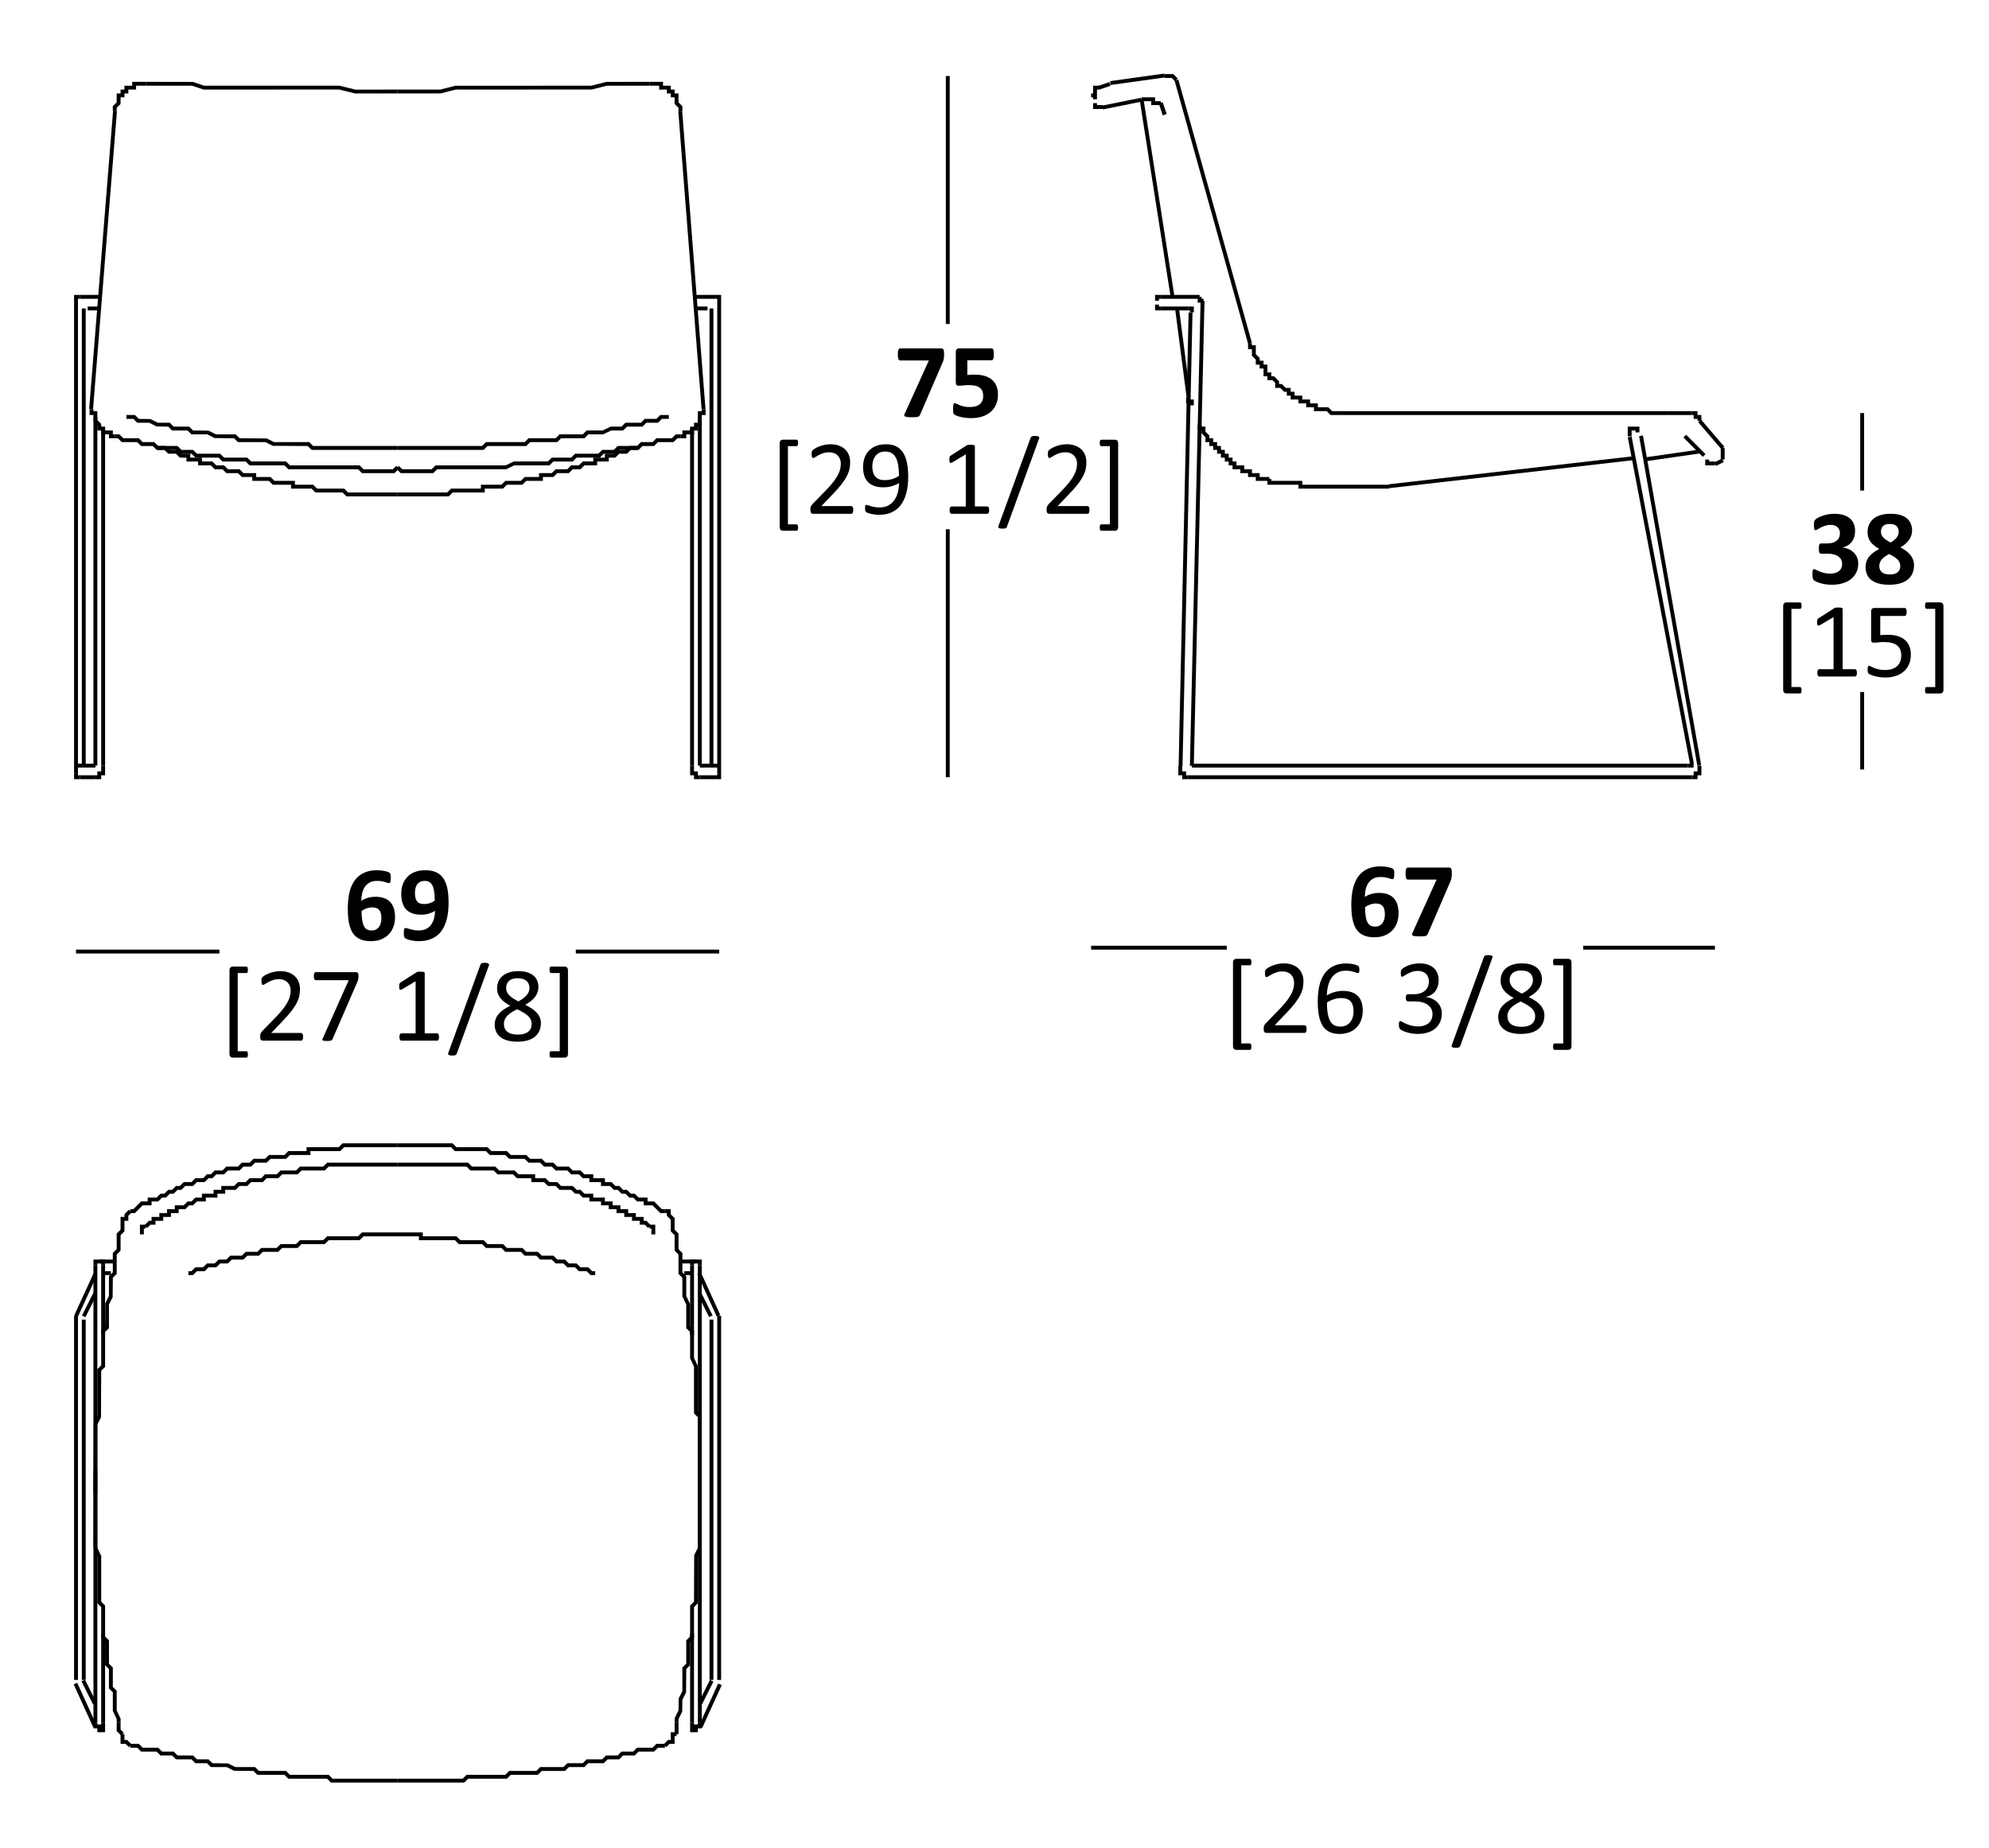 <?xml version="1.0" encoding="utf-8"?>
<!-- Generator: Adobe Illustrator 16.0.0, SVG Export Plug-In . SVG Version: 6.00 Build 0)  -->
<!DOCTYPE svg PUBLIC "-//W3C//DTD SVG 1.1//EN" "http://www.w3.org/Graphics/SVG/1.1/DTD/svg11.dtd">
<svg version="1.1" id="Layer_1" xmlns="http://www.w3.org/2000/svg" xmlns:xlink="http://www.w3.org/1999/xlink" x="0px" y="0px"
	 width="268.5px" height="249.464px" viewBox="0 0 268.5 249.464" enable-background="new 0 0 268.5 249.464" xml:space="preserve">
<g>
	<g>
		<polygon points="220.258,58.905 219.735,58.905 219.735,57.598 221.306,57.598 221.306,58.381 220.781,58.381 220.781,58.121 
			220.258,58.121 		"/>
	</g>
	<g>
		<polygon points="26.061,172.139 25.43,172.139 25.43,171.616 25.844,171.616 26.367,171.094 27.413,171.094 27.936,170.572 
			28.982,170.572 29.505,170.048 30.553,170.048 31.074,169.524 32.644,169.524 33.167,169.002 34.735,169.002 35.259,168.479 
			37.351,168.479 37.875,167.957 39.966,167.957 40.489,167.433 43.628,167.433 44.151,166.909 48.334,166.909 48.859,166.387 
			52.627,166.387 52.627,166.911 49.075,166.911 48.551,167.433 44.367,167.433 43.845,167.957 40.706,167.957 40.184,168.479 
			38.091,168.479 37.567,169.002 35.476,169.002 34.952,169.526 33.383,169.526 32.862,170.048 31.292,170.048 30.769,170.572 
			29.722,170.572 29.2,171.094 28.154,171.094 27.63,171.618 26.584,171.618 		"/>
	</g>
	<g>
		<polygon points="80.348,172.139 79.716,172.139 79.192,171.618 78.147,171.618 77.624,171.094 76.578,171.094 76.055,170.572 
			75.01,170.572 74.486,170.048 72.919,170.048 72.394,169.526 70.825,169.526 70.302,169.002 68.209,169.002 67.687,168.479 
			65.594,168.479 65.071,167.957 61.934,167.957 61.41,167.433 56.55,167.433 56.55,166.911 52.627,166.911 52.627,166.387 
			57.074,166.387 57.074,166.909 61.627,166.909 62.15,167.433 65.289,167.433 65.812,167.957 67.903,167.957 68.427,168.479 
			70.518,168.479 71.042,169.002 72.611,169.002 73.134,169.524 74.703,169.524 75.227,170.048 76.273,170.048 76.794,170.572 
			77.841,170.572 78.364,171.094 79.411,171.094 79.934,171.616 80.348,171.616 		"/>
	</g>
	<g>
		<path d="M188.794,123.284c0,0.468-0.071,0.9-0.215,1.298c-0.143,0.397-0.354,0.742-0.629,1.03
			c-0.277,0.29-0.619,0.516-1.022,0.679c-0.405,0.166-0.873,0.247-1.401,0.247c-0.43,0-0.805-0.049-1.124-0.146
			c-0.32-0.096-0.596-0.239-0.828-0.422c-0.233-0.182-0.422-0.406-0.572-0.668c-0.149-0.261-0.264-0.557-0.354-0.887
			c-0.089-0.328-0.147-0.686-0.183-1.074c-0.033-0.384-0.051-0.795-0.051-1.229c0-0.362,0.02-0.741,0.057-1.137
			c0.033-0.395,0.104-0.782,0.208-1.164c0.102-0.383,0.244-0.744,0.429-1.093c0.188-0.344,0.427-0.646,0.72-0.908
			c0.295-0.26,0.648-0.467,1.065-0.617c0.418-0.153,0.914-0.229,1.485-0.229c0.18,0,0.361,0.01,0.544,0.031
			c0.185,0.021,0.355,0.05,0.513,0.083c0.157,0.034,0.29,0.072,0.399,0.115c0.108,0.042,0.182,0.079,0.22,0.11
			c0.033,0.029,0.062,0.065,0.081,0.104c0.019,0.037,0.034,0.079,0.047,0.124c0.012,0.046,0.02,0.101,0.025,0.167
			c0.004,0.069,0.005,0.15,0.005,0.245c0,0.147-0.001,0.27-0.011,0.369c-0.009,0.097-0.02,0.171-0.038,0.227
			c-0.021,0.055-0.047,0.093-0.081,0.12c-0.031,0.022-0.072,0.033-0.118,0.033c-0.06,0-0.132-0.016-0.222-0.044
			c-0.091-0.032-0.2-0.065-0.328-0.104c-0.132-0.038-0.28-0.072-0.455-0.1c-0.174-0.03-0.376-0.043-0.604-0.043
			c-0.387,0-0.713,0.07-0.979,0.213c-0.269,0.144-0.484,0.338-0.65,0.582c-0.167,0.247-0.289,0.53-0.366,0.856
			c-0.076,0.322-0.116,0.666-0.119,1.03c0.102-0.066,0.223-0.133,0.359-0.2c0.136-0.068,0.282-0.126,0.442-0.172
			c0.16-0.045,0.334-0.087,0.519-0.12c0.186-0.029,0.383-0.043,0.594-0.043c0.466,0,0.866,0.063,1.201,0.191
			c0.331,0.131,0.606,0.313,0.815,0.551c0.214,0.239,0.371,0.528,0.47,0.867C188.744,122.494,188.794,122.872,188.794,123.284z
			 M186.948,123.464c0-0.243-0.021-0.455-0.062-0.638c-0.044-0.183-0.111-0.338-0.207-0.467c-0.096-0.125-0.225-0.221-0.38-0.285
			c-0.157-0.063-0.347-0.096-0.572-0.096c-0.132,0-0.264,0.012-0.393,0.035c-0.13,0.025-0.255,0.057-0.38,0.1
			c-0.125,0.045-0.243,0.095-0.355,0.155c-0.116,0.06-0.224,0.122-0.323,0.19c0,0.507,0.029,0.934,0.085,1.274
			c0.059,0.343,0.142,0.612,0.255,0.813c0.111,0.2,0.251,0.343,0.422,0.425c0.169,0.084,0.366,0.126,0.589,0.126
			c0.219,0,0.41-0.041,0.577-0.123c0.163-0.081,0.3-0.194,0.408-0.343c0.111-0.147,0.196-0.32,0.251-0.517
			C186.92,123.915,186.948,123.697,186.948,123.464z"/>
		<path d="M195.99,117.915c0,0.139-0.005,0.259-0.015,0.362c-0.009,0.102-0.021,0.197-0.04,0.285
			c-0.016,0.089-0.036,0.171-0.065,0.25c-0.03,0.079-0.062,0.164-0.101,0.253l-3.046,7.057c-0.029,0.062-0.066,0.112-0.11,0.15
			c-0.048,0.039-0.108,0.067-0.189,0.09c-0.084,0.021-0.186,0.036-0.314,0.042c-0.123,0.007-0.281,0.011-0.467,0.011
			c-0.251,0-0.452-0.008-0.601-0.024c-0.146-0.016-0.256-0.043-0.323-0.079c-0.07-0.035-0.107-0.082-0.111-0.134
			c-0.003-0.055,0.011-0.124,0.05-0.204l3.274-7.224h-3.889c-0.1,0-0.174-0.066-0.225-0.196c-0.051-0.131-0.076-0.341-0.076-0.626
			c0-0.142,0.007-0.266,0.021-0.367c0.013-0.102,0.035-0.188,0.061-0.254c0.027-0.067,0.056-0.114,0.094-0.144
			c0.034-0.028,0.076-0.043,0.123-0.043h5.5c0.085,0,0.158,0.008,0.212,0.026c0.058,0.017,0.103,0.053,0.137,0.109
			c0.035,0.058,0.059,0.138,0.077,0.243C195.982,117.607,195.99,117.743,195.99,117.915z"/>
	</g>
	<g>
		<path d="M168.931,141.31c0,0.157-0.018,0.269-0.051,0.331c-0.039,0.064-0.091,0.097-0.153,0.097h-1.831
			c-0.058,0-0.114-0.01-0.165-0.025c-0.052-0.017-0.101-0.042-0.144-0.081c-0.046-0.038-0.079-0.09-0.104-0.153
			c-0.025-0.065-0.038-0.145-0.038-0.241v-11.29c0-0.092,0.013-0.168,0.038-0.234c0.025-0.063,0.059-0.117,0.104-0.157
			c0.043-0.041,0.093-0.068,0.144-0.086c0.051-0.017,0.105-0.025,0.165-0.025h1.831c0.023,0,0.056,0.009,0.08,0.022
			c0.025,0.014,0.05,0.04,0.067,0.078c0.018,0.039,0.035,0.085,0.044,0.14c0.008,0.056,0.013,0.124,0.013,0.205
			c0,0.151-0.018,0.262-0.051,0.328c-0.039,0.067-0.091,0.099-0.153,0.099h-1.168v10.556h1.168c0.023,0,0.056,0.008,0.08,0.021
			c0.025,0.014,0.05,0.038,0.067,0.075c0.018,0.035,0.035,0.08,0.044,0.136C168.926,141.162,168.931,141.228,168.931,141.31z"/>
		<path d="M176.379,138.921c0,0.088-0.006,0.164-0.018,0.229c-0.014,0.066-0.029,0.125-0.052,0.17
			c-0.021,0.044-0.051,0.077-0.084,0.099c-0.038,0.021-0.078,0.031-0.12,0.031h-5.111c-0.065,0-0.125-0.009-0.175-0.023
			c-0.052-0.02-0.094-0.043-0.129-0.082c-0.036-0.038-0.062-0.094-0.081-0.166c-0.014-0.071-0.023-0.159-0.023-0.265
			c0-0.095,0.002-0.179,0.011-0.25c0.01-0.07,0.023-0.134,0.048-0.19c0.025-0.053,0.057-0.108,0.093-0.165
			c0.04-0.055,0.085-0.112,0.146-0.174l1.849-1.901c0.427-0.438,0.769-0.832,1.027-1.18c0.257-0.35,0.458-0.665,0.597-0.951
			c0.141-0.287,0.23-0.547,0.277-0.781c0.043-0.232,0.063-0.451,0.063-0.657c0-0.205-0.033-0.398-0.102-0.582
			c-0.066-0.185-0.169-0.344-0.299-0.483c-0.13-0.137-0.292-0.248-0.49-0.329c-0.198-0.082-0.424-0.122-0.679-0.122
			c-0.298,0-0.568,0.041-0.808,0.122c-0.24,0.081-0.448,0.169-0.626,0.264c-0.18,0.094-0.331,0.185-0.451,0.266
			c-0.12,0.081-0.209,0.122-0.269,0.122c-0.034,0-0.064-0.012-0.094-0.03c-0.025-0.017-0.047-0.049-0.062-0.091
			c-0.019-0.043-0.033-0.101-0.044-0.173c-0.008-0.07-0.013-0.158-0.013-0.258c0-0.069,0-0.131,0.007-0.185
			c0.004-0.054,0.013-0.097,0.022-0.136c0.013-0.038,0.029-0.074,0.048-0.106c0.02-0.034,0.059-0.077,0.113-0.125
			c0.058-0.052,0.158-0.12,0.299-0.206c0.14-0.085,0.315-0.169,0.528-0.253c0.211-0.083,0.446-0.153,0.702-0.21
			c0.256-0.057,0.522-0.088,0.805-0.088c0.446,0,0.838,0.064,1.174,0.189c0.336,0.128,0.616,0.3,0.839,0.519
			c0.219,0.219,0.387,0.475,0.495,0.766c0.11,0.291,0.166,0.602,0.166,0.929c0,0.295-0.024,0.59-0.079,0.883
			c-0.053,0.293-0.164,0.611-0.334,0.951c-0.169,0.341-0.412,0.72-0.732,1.138c-0.319,0.417-0.742,0.896-1.272,1.441l-1.465,1.529
			h4.025c0.038,0,0.074,0.011,0.11,0.035c0.036,0.02,0.065,0.053,0.092,0.095c0.028,0.042,0.047,0.096,0.06,0.162
			C176.373,138.76,176.379,138.836,176.379,138.921z"/>
		<path d="M183.963,136.454c0,0.406-0.062,0.798-0.187,1.177c-0.123,0.38-0.315,0.713-0.57,1c-0.26,0.289-0.585,0.519-0.98,0.694
			c-0.396,0.174-0.863,0.262-1.403,0.262c-0.387,0-0.727-0.05-1.022-0.144c-0.293-0.095-0.552-0.23-0.77-0.408
			c-0.222-0.176-0.404-0.394-0.549-0.651c-0.145-0.257-0.26-0.549-0.349-0.879c-0.091-0.328-0.154-0.69-0.19-1.078
			c-0.038-0.393-0.058-0.812-0.058-1.261c0-0.395,0.023-0.795,0.065-1.2c0.042-0.403,0.118-0.796,0.229-1.172
			c0.108-0.376,0.259-0.73,0.447-1.062c0.188-0.332,0.424-0.62,0.708-0.866c0.283-0.244,0.622-0.438,1.019-0.583
			c0.395-0.142,0.854-0.212,1.38-0.212c0.175,0,0.354,0.011,0.536,0.032c0.18,0.02,0.346,0.049,0.499,0.085
			c0.153,0.036,0.281,0.075,0.387,0.119c0.105,0.043,0.175,0.077,0.206,0.102c0.036,0.027,0.058,0.056,0.076,0.087
			c0.018,0.03,0.028,0.064,0.04,0.101c0.011,0.034,0.018,0.075,0.021,0.122c0.003,0.045,0.006,0.1,0.006,0.168
			c0,0.086,0,0.16-0.005,0.221c0,0.062-0.011,0.113-0.025,0.149c-0.017,0.038-0.037,0.068-0.064,0.088
			c-0.028,0.019-0.062,0.026-0.104,0.026c-0.051,0-0.125-0.017-0.213-0.048c-0.092-0.034-0.2-0.07-0.329-0.111
			s-0.285-0.079-0.47-0.111c-0.185-0.034-0.396-0.051-0.64-0.051c-0.443,0-0.824,0.091-1.144,0.273
			c-0.319,0.18-0.582,0.423-0.784,0.728c-0.202,0.307-0.352,0.659-0.448,1.062c-0.098,0.404-0.155,0.824-0.17,1.261
			c0.124-0.07,0.265-0.142,0.42-0.212c0.154-0.072,0.323-0.135,0.508-0.194c0.184-0.057,0.378-0.103,0.582-0.139
			c0.206-0.034,0.424-0.055,0.657-0.055c0.502,0,0.923,0.069,1.266,0.205c0.344,0.135,0.619,0.323,0.832,0.564
			c0.212,0.24,0.363,0.525,0.455,0.85C183.918,135.72,183.963,136.074,183.963,136.454z M182.721,136.571
			c0-0.279-0.029-0.529-0.085-0.757c-0.055-0.225-0.145-0.418-0.274-0.575c-0.131-0.158-0.299-0.279-0.515-0.363
			c-0.215-0.088-0.479-0.131-0.795-0.131c-0.173,0-0.353,0.016-0.526,0.048c-0.179,0.032-0.35,0.074-0.511,0.128
			c-0.166,0.055-0.323,0.119-0.473,0.193c-0.15,0.074-0.288,0.153-0.413,0.24c0,0.616,0.041,1.13,0.12,1.543
			c0.078,0.416,0.191,0.75,0.343,0.999c0.151,0.25,0.338,0.429,0.562,0.536c0.224,0.109,0.487,0.163,0.786,0.163
			c0.306,0,0.57-0.058,0.795-0.173c0.222-0.115,0.408-0.267,0.558-0.461c0.145-0.192,0.256-0.409,0.322-0.65
			C182.684,137.069,182.721,136.822,182.721,136.571z"/>
		<path d="M194.634,136.805c0,0.422-0.071,0.806-0.22,1.146c-0.147,0.341-0.36,0.631-0.636,0.876
			c-0.276,0.244-0.616,0.431-1.023,0.56c-0.406,0.132-0.862,0.199-1.372,0.199c-0.312,0-0.6-0.026-0.868-0.074
			c-0.271-0.052-0.511-0.111-0.719-0.18c-0.209-0.069-0.385-0.14-0.522-0.214c-0.137-0.074-0.225-0.129-0.262-0.162
			c-0.033-0.033-0.063-0.065-0.08-0.1c-0.021-0.034-0.036-0.075-0.052-0.122c-0.014-0.047-0.025-0.105-0.031-0.173
			c-0.008-0.071-0.011-0.157-0.011-0.255c0-0.171,0.017-0.291,0.051-0.358c0.033-0.065,0.083-0.099,0.146-0.099
			c0.046,0,0.131,0.037,0.263,0.114c0.128,0.077,0.294,0.16,0.499,0.247c0.201,0.09,0.438,0.17,0.71,0.247
			c0.273,0.076,0.575,0.115,0.907,0.115c0.319,0,0.604-0.04,0.852-0.122c0.241-0.081,0.445-0.195,0.614-0.345
			c0.167-0.146,0.292-0.321,0.373-0.525c0.085-0.203,0.125-0.422,0.125-0.659c0-0.265-0.053-0.499-0.159-0.709
			c-0.105-0.21-0.26-0.392-0.464-0.542c-0.205-0.153-0.456-0.271-0.754-0.353c-0.299-0.081-0.637-0.121-1.015-0.121h-0.908
			c-0.04,0-0.078-0.009-0.117-0.025c-0.034-0.017-0.066-0.045-0.093-0.083c-0.03-0.039-0.051-0.088-0.068-0.149
			c-0.019-0.061-0.025-0.142-0.025-0.242c0-0.092,0.009-0.167,0.021-0.226c0.015-0.059,0.033-0.108,0.058-0.143
			c0.028-0.037,0.059-0.063,0.091-0.079c0.035-0.017,0.071-0.025,0.114-0.025h0.809c0.315,0,0.596-0.04,0.848-0.121
			c0.25-0.081,0.465-0.198,0.636-0.351c0.174-0.153,0.308-0.334,0.399-0.547c0.094-0.212,0.141-0.45,0.141-0.711
			c0-0.192-0.032-0.375-0.093-0.546c-0.062-0.175-0.155-0.326-0.279-0.456c-0.124-0.128-0.281-0.23-0.477-0.303
			c-0.192-0.074-0.414-0.112-0.668-0.112c-0.277,0-0.528,0.043-0.76,0.125c-0.232,0.084-0.437,0.171-0.621,0.268
			c-0.18,0.097-0.331,0.185-0.451,0.269c-0.119,0.083-0.2,0.125-0.248,0.125c-0.032,0-0.062-0.006-0.089-0.017
			c-0.029-0.014-0.05-0.037-0.064-0.072c-0.018-0.036-0.028-0.085-0.036-0.151c-0.008-0.064-0.011-0.149-0.011-0.254
			c0-0.069,0.003-0.132,0.007-0.189c0.004-0.056,0.014-0.101,0.029-0.143c0.013-0.04,0.029-0.076,0.052-0.109
			c0.018-0.034,0.051-0.073,0.093-0.12c0.047-0.045,0.138-0.11,0.276-0.196c0.139-0.085,0.311-0.169,0.511-0.253
			c0.204-0.083,0.437-0.153,0.702-0.21c0.265-0.057,0.549-0.088,0.854-0.088c0.427,0,0.804,0.056,1.13,0.167
			c0.321,0.108,0.593,0.264,0.81,0.464c0.215,0.2,0.379,0.44,0.487,0.719c0.106,0.28,0.16,0.588,0.16,0.926
			c0,0.289-0.038,0.562-0.115,0.81c-0.074,0.251-0.19,0.472-0.335,0.666c-0.147,0.192-0.331,0.357-0.544,0.492
			c-0.215,0.136-0.465,0.232-0.745,0.282v0.015c0.319,0.034,0.613,0.113,0.877,0.239c0.265,0.128,0.494,0.285,0.684,0.476
			c0.189,0.192,0.339,0.413,0.446,0.668C194.583,136.241,194.634,136.514,194.634,136.805z"/>
		<path d="M197.134,141.175c-0.021,0.061-0.045,0.109-0.076,0.146c-0.03,0.034-0.068,0.062-0.117,0.081
			c-0.047,0.02-0.104,0.034-0.175,0.043c-0.07,0.011-0.155,0.015-0.254,0.015c-0.118,0-0.219-0.008-0.297-0.024
			c-0.079-0.016-0.14-0.042-0.182-0.071c-0.044-0.03-0.069-0.069-0.078-0.114c-0.012-0.045,0-0.097,0.027-0.162l4.327-11.862
			c0.018-0.061,0.042-0.111,0.071-0.147c0.032-0.035,0.07-0.063,0.116-0.085c0.047-0.021,0.104-0.037,0.175-0.042
			c0.072-0.009,0.156-0.011,0.259-0.011c0.119,0,0.217,0.009,0.293,0.024c0.075,0.016,0.135,0.038,0.18,0.066
			c0.042,0.029,0.068,0.067,0.076,0.114c0.011,0.049,0.003,0.102-0.021,0.167L197.134,141.175z"/>
		<path d="M208.482,137.075c0,0.401-0.073,0.757-0.215,1.07c-0.143,0.313-0.351,0.575-0.621,0.79
			c-0.269,0.215-0.6,0.377-0.995,0.488c-0.396,0.108-0.849,0.164-1.357,0.164c-0.478,0-0.904-0.051-1.281-0.151
			c-0.375-0.101-0.696-0.246-0.957-0.442c-0.262-0.196-0.463-0.436-0.602-0.722c-0.137-0.287-0.207-0.613-0.207-0.981
			c0-0.29,0.049-0.558,0.145-0.8c0.094-0.245,0.232-0.469,0.41-0.673c0.179-0.204,0.397-0.396,0.662-0.576
			c0.259-0.178,0.558-0.348,0.885-0.512c-0.285-0.147-0.539-0.302-0.759-0.469c-0.219-0.164-0.403-0.343-0.556-0.536
			c-0.154-0.192-0.27-0.398-0.348-0.617c-0.08-0.22-0.117-0.458-0.117-0.716c0-0.325,0.056-0.627,0.175-0.913
			c0.115-0.283,0.293-0.53,0.527-0.737c0.238-0.211,0.536-0.377,0.901-0.5c0.364-0.121,0.79-0.183,1.278-0.183
			c0.465,0,0.867,0.058,1.21,0.169c0.341,0.112,0.622,0.265,0.846,0.458c0.222,0.193,0.383,0.422,0.489,0.683
			c0.102,0.263,0.158,0.545,0.158,0.846c0,0.243-0.04,0.477-0.119,0.7c-0.08,0.223-0.196,0.436-0.348,0.636
			c-0.154,0.201-0.337,0.388-0.562,0.562c-0.221,0.174-0.475,0.336-0.761,0.489c0.338,0.167,0.64,0.339,0.903,0.515
			c0.264,0.177,0.486,0.366,0.666,0.569c0.178,0.203,0.312,0.417,0.405,0.643C208.435,136.556,208.482,136.805,208.482,137.075z
			 M207.239,137.207c0-0.221-0.044-0.422-0.124-0.599c-0.081-0.178-0.205-0.345-0.369-0.501c-0.163-0.155-0.367-0.304-0.614-0.449
			c-0.245-0.146-0.531-0.297-0.854-0.456c-0.301,0.148-0.564,0.295-0.789,0.442c-0.229,0.149-0.413,0.302-0.559,0.46
			c-0.147,0.156-0.254,0.322-0.33,0.497c-0.074,0.174-0.109,0.365-0.109,0.576c0,0.462,0.159,0.819,0.474,1.072
			c0.319,0.25,0.791,0.379,1.42,0.379c0.61,0,1.07-0.129,1.383-0.384C207.08,137.991,207.239,137.644,207.239,137.207z
			 M206.937,132.328c0-0.201-0.033-0.38-0.103-0.543c-0.07-0.162-0.17-0.3-0.306-0.416c-0.132-0.114-0.298-0.2-0.496-0.26
			c-0.198-0.058-0.424-0.088-0.676-0.088c-0.515,0-0.904,0.115-1.17,0.348c-0.264,0.234-0.396,0.554-0.396,0.958
			c0,0.188,0.033,0.359,0.098,0.519c0.064,0.161,0.163,0.311,0.299,0.453c0.136,0.145,0.309,0.283,0.516,0.42
			c0.208,0.135,0.455,0.276,0.739,0.425c0.481-0.247,0.852-0.521,1.109-0.823C206.809,133.021,206.937,132.691,206.937,132.328z"/>
		<path d="M212.141,141.238c0,0.096-0.017,0.175-0.042,0.241c-0.024,0.063-0.059,0.115-0.102,0.153
			c-0.043,0.039-0.094,0.064-0.147,0.081c-0.056,0.017-0.11,0.024-0.167,0.024h-1.822c-0.069,0-0.12-0.031-0.156-0.096
			c-0.035-0.062-0.054-0.174-0.054-0.331c0-0.082,0.006-0.148,0.012-0.204c0.007-0.057,0.019-0.101,0.04-0.136
			c0.018-0.037,0.041-0.062,0.068-0.075c0.024-0.015,0.056-0.022,0.09-0.022h1.164v-10.556h-1.164c-0.069,0-0.12-0.032-0.156-0.1
			c-0.035-0.065-0.054-0.177-0.054-0.327c0-0.081,0.006-0.148,0.012-0.205c0.007-0.056,0.019-0.101,0.04-0.14
			c0.018-0.038,0.041-0.064,0.068-0.078c0.024-0.015,0.056-0.022,0.09-0.022h1.822c0.056,0,0.111,0.009,0.167,0.025
			c0.054,0.018,0.104,0.045,0.147,0.085c0.043,0.041,0.077,0.093,0.102,0.158c0.025,0.066,0.042,0.143,0.042,0.234V141.238
			L212.141,141.238z"/>
	</g>
	<g>
		<rect x="147.295" y="127.681" width="18.307" height="0.524"/>
	</g>
	<g>
		<rect x="213.721" y="127.681" width="17.782" height="0.524"/>
	</g>
	<g>
		<rect x="156.711" y="41.383" width="3.66" height="0.523"/>
	</g>
	<g>
		<rect x="156.711" y="39.815" width="5.23" height="0.524"/>
	</g>
	<g>
		
			<rect x="153.315" y="7.091" transform="matrix(-0.138 -0.991 0.991 -0.138 164.05 164.387)" width="0.525" height="7.395"/>
	</g>
	<g>
		
			<rect x="156.148" y="14.454" transform="matrix(-0.316 -0.949 0.949 -0.316 192.598 168.3)" width="1.654" height="0.521"/>
	</g>
	<g>
		
			<rect x="156.148" y="14.454" transform="matrix(-0.316 -0.949 0.949 -0.316 192.598 168.3)" width="1.654" height="0.521"/>
	</g>
	<g>
		
			<rect x="142.693" y="26.474" transform="matrix(-0.155 -0.988 0.988 -0.155 153.988 185.185)" width="27.001" height="0.523"/>
	</g>
	<g>
		<path d="M53.328,123.808c0,0.468-0.071,0.9-0.213,1.297c-0.144,0.398-0.354,0.743-0.629,1.03c-0.277,0.29-0.619,0.515-1.022,0.68
			c-0.405,0.166-0.872,0.247-1.401,0.247c-0.43,0-0.803-0.049-1.124-0.147c-0.319-0.095-0.595-0.239-0.828-0.422
			c-0.235-0.182-0.425-0.406-0.573-0.668c-0.149-0.261-0.265-0.557-0.354-0.887c-0.088-0.327-0.15-0.685-0.183-1.073
			c-0.034-0.384-0.05-0.795-0.05-1.229c0-0.362,0.019-0.741,0.055-1.138c0.035-0.394,0.104-0.781,0.207-1.164
			c0.102-0.384,0.246-0.744,0.432-1.092c0.186-0.344,0.425-0.647,0.718-0.908c0.293-0.259,0.648-0.466,1.065-0.617
			c0.417-0.153,0.913-0.23,1.484-0.23c0.181,0,0.362,0.01,0.545,0.031c0.185,0.021,0.354,0.049,0.512,0.084
			c0.158,0.034,0.291,0.072,0.4,0.115c0.11,0.042,0.182,0.078,0.218,0.11c0.037,0.029,0.064,0.065,0.083,0.104
			c0.019,0.038,0.035,0.08,0.047,0.124c0.012,0.047,0.02,0.102,0.024,0.168c0.006,0.068,0.008,0.149,0.008,0.245
			c0,0.147-0.003,0.271-0.011,0.367c-0.007,0.099-0.02,0.172-0.039,0.229c-0.02,0.056-0.045,0.093-0.079,0.12
			c-0.033,0.022-0.074,0.034-0.122,0.034c-0.058,0-0.132-0.016-0.222-0.045c-0.09-0.032-0.2-0.065-0.329-0.104
			s-0.28-0.072-0.454-0.101c-0.173-0.029-0.376-0.042-0.604-0.042c-0.385,0-0.712,0.071-0.979,0.213
			c-0.267,0.143-0.484,0.338-0.651,0.582c-0.167,0.248-0.288,0.53-0.364,0.855c-0.077,0.323-0.118,0.667-0.121,1.031
			c0.105-0.068,0.225-0.134,0.36-0.201c0.136-0.068,0.283-0.125,0.442-0.172c0.16-0.047,0.333-0.088,0.52-0.12
			c0.186-0.03,0.383-0.044,0.593-0.044c0.468,0,0.867,0.064,1.201,0.191c0.333,0.131,0.607,0.313,0.819,0.551
			c0.211,0.239,0.368,0.528,0.469,0.866C53.279,123.018,53.328,123.395,53.328,123.808z M51.484,123.988
			c0-0.244-0.021-0.455-0.063-0.638c-0.043-0.183-0.113-0.339-0.208-0.467c-0.096-0.125-0.223-0.221-0.378-0.285
			c-0.158-0.063-0.348-0.096-0.572-0.096c-0.133,0-0.264,0.011-0.393,0.035c-0.128,0.025-0.256,0.057-0.38,0.1
			c-0.123,0.044-0.243,0.094-0.357,0.155c-0.115,0.059-0.223,0.122-0.322,0.189c0,0.508,0.029,0.935,0.086,1.276
			c0.058,0.342,0.141,0.612,0.253,0.812c0.113,0.201,0.253,0.344,0.423,0.426c0.169,0.083,0.364,0.126,0.589,0.126
			c0.219,0,0.411-0.041,0.576-0.123c0.164-0.081,0.301-0.194,0.411-0.343c0.11-0.147,0.194-0.32,0.25-0.517
			C51.456,124.439,51.484,124.22,51.484,123.988z"/>
		<path d="M60.555,121.85c0,0.377-0.02,0.767-0.057,1.169c-0.038,0.404-0.11,0.798-0.217,1.182
			c-0.108,0.388-0.256,0.753-0.444,1.104c-0.188,0.347-0.431,0.651-0.729,0.911c-0.298,0.259-0.661,0.465-1.088,0.62
			c-0.425,0.151-0.93,0.228-1.512,0.228c-0.205,0-0.409-0.013-0.611-0.043c-0.202-0.027-0.387-0.063-0.554-0.105
			c-0.167-0.042-0.309-0.09-0.425-0.137c-0.117-0.046-0.202-0.096-0.254-0.146c-0.052-0.051-0.09-0.124-0.113-0.217
			c-0.025-0.095-0.037-0.23-0.037-0.401c0-0.159,0.003-0.283,0.011-0.379c0.007-0.096,0.021-0.168,0.042-0.221
			c0.021-0.055,0.047-0.088,0.078-0.104c0.031-0.016,0.068-0.023,0.111-0.023c0.056,0,0.137,0.018,0.243,0.049
			c0.104,0.033,0.232,0.073,0.382,0.115c0.15,0.042,0.32,0.082,0.512,0.115c0.19,0.032,0.402,0.049,0.636,0.049
			c0.4,0,0.738-0.07,1.015-0.215c0.276-0.143,0.5-0.336,0.671-0.579c0.171-0.244,0.298-0.524,0.378-0.843
			c0.081-0.319,0.127-0.656,0.136-1.009c-0.219,0.138-0.484,0.259-0.793,0.362c-0.31,0.102-0.665,0.153-1.065,0.153
			c-0.491,0-0.907-0.063-1.251-0.194c-0.343-0.128-0.621-0.314-0.836-0.558c-0.214-0.242-0.371-0.539-0.469-0.886
			c-0.097-0.348-0.147-0.741-0.147-1.18c0-0.462,0.07-0.887,0.207-1.278c0.139-0.387,0.344-0.723,0.616-1.005
			c0.272-0.284,0.61-0.505,1.015-0.662c0.406-0.157,0.875-0.237,1.409-0.237c0.429,0,0.805,0.05,1.125,0.148
			c0.321,0.1,0.599,0.245,0.83,0.431c0.231,0.185,0.424,0.411,0.578,0.677c0.155,0.264,0.277,0.557,0.366,0.882
			c0.088,0.324,0.15,0.675,0.186,1.049C60.536,121.045,60.555,121.439,60.555,121.85z M58.688,121.593
			c0-0.512-0.028-0.937-0.086-1.282c-0.058-0.342-0.143-0.618-0.258-0.821c-0.114-0.205-0.258-0.351-0.429-0.437
			c-0.171-0.085-0.371-0.127-0.6-0.127c-0.224,0-0.417,0.039-0.58,0.117c-0.162,0.08-0.296,0.189-0.404,0.332
			c-0.107,0.142-0.188,0.313-0.239,0.508c-0.053,0.197-0.079,0.411-0.079,0.643c0,0.253,0.022,0.477,0.068,0.669
			c0.045,0.193,0.116,0.354,0.214,0.48c0.097,0.126,0.225,0.22,0.383,0.282c0.157,0.061,0.348,0.094,0.571,0.094
			c0.277,0,0.538-0.043,0.784-0.126C58.28,121.843,58.498,121.732,58.688,121.593z"/>
	</g>
	<g>
		<path d="M33.467,142.358c0,0.156-0.017,0.267-0.053,0.331c-0.036,0.062-0.087,0.095-0.153,0.095H31.43
			c-0.058,0-0.113-0.009-0.165-0.023c-0.053-0.017-0.101-0.044-0.143-0.083c-0.043-0.038-0.078-0.089-0.105-0.152
			c-0.025-0.064-0.039-0.146-0.039-0.241v-11.29c0-0.091,0.014-0.168,0.039-0.234c0.027-0.064,0.061-0.117,0.105-0.158
			c0.042-0.04,0.091-0.068,0.143-0.085c0.051-0.018,0.107-0.025,0.165-0.025h1.831c0.028,0,0.056,0.008,0.082,0.02
			c0.025,0.016,0.048,0.041,0.068,0.08c0.018,0.038,0.034,0.084,0.042,0.139c0.009,0.056,0.013,0.125,0.013,0.205
			c0,0.151-0.017,0.263-0.053,0.328c-0.036,0.068-0.087,0.1-0.153,0.1h-1.166v10.557h1.166c0.028,0,0.056,0.006,0.082,0.021
			c0.025,0.012,0.048,0.038,0.068,0.074c0.018,0.036,0.034,0.081,0.042,0.136C33.463,142.208,33.467,142.275,33.467,142.358z"/>
		<path d="M40.914,139.968c0,0.087-0.006,0.164-0.018,0.229s-0.028,0.125-0.05,0.169c-0.021,0.045-0.05,0.079-0.085,0.099
			c-0.037,0.021-0.076,0.032-0.118,0.032h-5.112c-0.067,0-0.125-0.008-0.176-0.024c-0.05-0.018-0.093-0.042-0.128-0.082
			c-0.035-0.037-0.062-0.093-0.079-0.165c-0.016-0.07-0.024-0.16-0.024-0.265c0-0.096,0.003-0.178,0.011-0.251
			c0.007-0.069,0.023-0.133,0.047-0.189c0.025-0.053,0.056-0.108,0.093-0.164c0.038-0.057,0.084-0.112,0.145-0.175l1.849-1.901
			c0.427-0.439,0.77-0.833,1.027-1.18c0.259-0.349,0.457-0.666,0.597-0.952c0.14-0.288,0.231-0.547,0.276-0.781
			c0.043-0.231,0.066-0.451,0.066-0.657c0-0.205-0.035-0.397-0.104-0.582c-0.069-0.185-0.168-0.345-0.299-0.483
			c-0.13-0.137-0.294-0.249-0.491-0.33c-0.196-0.081-0.422-0.121-0.678-0.121c-0.3,0-0.569,0.04-0.809,0.121
			c-0.238,0.082-0.447,0.171-0.626,0.265c-0.18,0.095-0.33,0.185-0.451,0.266c-0.12,0.081-0.209,0.122-0.269,0.122
			c-0.035,0-0.065-0.011-0.093-0.03c-0.027-0.017-0.049-0.048-0.066-0.091c-0.017-0.043-0.03-0.099-0.04-0.171
			c-0.01-0.071-0.016-0.158-0.016-0.258c0-0.071,0.001-0.131,0.007-0.185c0.004-0.054,0.012-0.098,0.024-0.136
			c0.012-0.039,0.027-0.075,0.046-0.106c0.019-0.035,0.058-0.077,0.115-0.126c0.055-0.051,0.155-0.119,0.296-0.205
			c0.141-0.085,0.317-0.169,0.53-0.253c0.212-0.083,0.444-0.153,0.701-0.209c0.254-0.057,0.524-0.087,0.805-0.087
			c0.447,0,0.839,0.063,1.176,0.188c0.336,0.129,0.615,0.301,0.836,0.52c0.222,0.219,0.388,0.474,0.497,0.765
			c0.11,0.291,0.165,0.603,0.165,0.93c0,0.295-0.025,0.59-0.078,0.883c-0.053,0.294-0.164,0.611-0.333,0.951
			c-0.169,0.341-0.412,0.72-0.731,1.137c-0.319,0.418-0.744,0.898-1.272,1.441l-1.466,1.53h4.025c0.038,0,0.076,0.011,0.111,0.033
			c0.035,0.021,0.066,0.054,0.092,0.096c0.027,0.043,0.046,0.095,0.058,0.161C40.908,139.807,40.914,139.883,40.914,139.968z"/>
		<path d="M48.398,131.774c0,0.084-0.004,0.164-0.011,0.231c-0.007,0.068-0.017,0.136-0.028,0.202
			c-0.012,0.062-0.029,0.125-0.05,0.184c-0.021,0.06-0.047,0.124-0.076,0.189l-3.332,7.68c-0.023,0.058-0.054,0.104-0.09,0.141
			c-0.035,0.034-0.081,0.063-0.135,0.085c-0.055,0.021-0.125,0.036-0.211,0.043s-0.19,0.012-0.314,0.012
			c-0.164,0-0.289-0.008-0.378-0.022c-0.091-0.013-0.157-0.035-0.198-0.066s-0.059-0.068-0.054-0.116
			c0.005-0.044,0.022-0.098,0.051-0.159l3.503-7.851h-4.441c-0.091,0-0.159-0.05-0.204-0.144c-0.046-0.095-0.068-0.228-0.068-0.401
			c0-0.09,0.006-0.168,0.018-0.235c0.012-0.066,0.029-0.122,0.053-0.169c0.025-0.045,0.053-0.079,0.087-0.1
			c0.033-0.021,0.071-0.032,0.113-0.032h5.391c0.067,0,0.126,0.008,0.175,0.021c0.05,0.016,0.089,0.042,0.114,0.087
			c0.027,0.042,0.046,0.095,0.061,0.164C48.392,131.582,48.398,131.67,48.398,131.774z"/>
		<path d="M59.264,140.011c0,0.091-0.009,0.168-0.021,0.229c-0.014,0.062-0.034,0.113-0.058,0.151
			c-0.023,0.039-0.051,0.063-0.082,0.081s-0.062,0.024-0.096,0.024h-4.832c-0.034,0-0.064-0.008-0.093-0.024
			c-0.029-0.018-0.056-0.042-0.083-0.081c-0.027-0.038-0.046-0.089-0.061-0.151c-0.015-0.061-0.021-0.138-0.021-0.229
			c0-0.087,0.006-0.162,0.021-0.223c0.015-0.061,0.033-0.112,0.053-0.153c0.021-0.041,0.048-0.069,0.079-0.094
			c0.031-0.021,0.066-0.032,0.104-0.032h1.931v-7.036l-1.787,1.067c-0.091,0.046-0.164,0.076-0.218,0.084
			c-0.056,0.012-0.099,0-0.131-0.031c-0.034-0.031-0.056-0.083-0.068-0.153c-0.012-0.072-0.018-0.162-0.018-0.273
			c0-0.08,0.002-0.15,0.011-0.206c0.007-0.057,0.018-0.106,0.031-0.144c0.015-0.039,0.035-0.07,0.061-0.101
			c0.027-0.028,0.061-0.056,0.104-0.085l2.131-1.367c0.019-0.013,0.042-0.025,0.071-0.035c0.029-0.01,0.065-0.018,0.107-0.028
			c0.042-0.008,0.093-0.016,0.15-0.017c0.058-0.005,0.129-0.005,0.215-0.005c0.114,0,0.209,0.005,0.285,0.016
			c0.077,0.009,0.136,0.02,0.178,0.038c0.044,0.018,0.072,0.039,0.087,0.063c0.014,0.027,0.021,0.056,0.021,0.083v8.13h1.672
			c0.038,0,0.075,0.011,0.107,0.032c0.033,0.022,0.06,0.053,0.082,0.094c0.022,0.041,0.038,0.093,0.05,0.153
			C59.258,139.849,59.264,139.925,59.264,140.011z"/>
		<path d="M61.668,142.221c-0.019,0.062-0.044,0.11-0.076,0.146c-0.031,0.034-0.07,0.062-0.118,0.081
			c-0.047,0.02-0.105,0.033-0.174,0.043c-0.069,0.012-0.154,0.016-0.254,0.016c-0.119,0-0.218-0.009-0.297-0.026
			c-0.079-0.015-0.141-0.04-0.183-0.07c-0.042-0.031-0.069-0.069-0.078-0.113c-0.01-0.045,0-0.098,0.029-0.162l4.326-11.863
			c0.019-0.062,0.043-0.11,0.074-0.146c0.03-0.035,0.069-0.064,0.115-0.085c0.045-0.021,0.103-0.036,0.174-0.042
			c0.072-0.01,0.158-0.011,0.258-0.011c0.119,0,0.216,0.009,0.293,0.025c0.076,0.016,0.135,0.038,0.178,0.066
			c0.043,0.029,0.069,0.067,0.079,0.114c0.01,0.049,0.002,0.102-0.021,0.167L61.668,142.221z"/>
		<path d="M73.016,138.123c0,0.401-0.072,0.757-0.214,1.07c-0.143,0.312-0.35,0.575-0.619,0.79
			c-0.269,0.214-0.602,0.377-0.996,0.487c-0.396,0.107-0.85,0.164-1.36,0.164c-0.476,0-0.904-0.052-1.28-0.151
			c-0.375-0.1-0.695-0.246-0.958-0.442c-0.261-0.195-0.462-0.436-0.6-0.721c-0.138-0.289-0.208-0.614-0.208-0.981
			c0-0.291,0.049-0.559,0.143-0.8c0.096-0.245,0.233-0.47,0.412-0.673c0.178-0.206,0.399-0.396,0.661-0.576
			c0.262-0.178,0.558-0.349,0.886-0.512c-0.286-0.147-0.539-0.302-0.758-0.469c-0.219-0.164-0.405-0.343-0.557-0.536
			c-0.152-0.192-0.268-0.398-0.346-0.619c-0.08-0.219-0.119-0.457-0.119-0.715c0-0.325,0.058-0.626,0.175-0.913
			c0.117-0.283,0.292-0.53,0.529-0.738c0.236-0.211,0.536-0.377,0.901-0.499c0.363-0.122,0.79-0.183,1.276-0.183
			c0.467,0,0.871,0.057,1.212,0.168c0.34,0.113,0.621,0.266,0.843,0.458c0.222,0.194,0.385,0.421,0.49,0.683
			c0.104,0.261,0.157,0.544,0.157,0.846c0,0.243-0.039,0.476-0.119,0.699c-0.078,0.224-0.194,0.437-0.346,0.637
			c-0.153,0.201-0.34,0.389-0.562,0.562c-0.222,0.174-0.474,0.336-0.762,0.49c0.339,0.167,0.64,0.337,0.905,0.514
			c0.264,0.178,0.487,0.366,0.665,0.568c0.179,0.202,0.314,0.418,0.407,0.643C72.97,137.603,73.016,137.853,73.016,138.123z
			 M71.772,138.253c0-0.219-0.041-0.42-0.123-0.598c-0.081-0.179-0.204-0.346-0.369-0.501c-0.164-0.155-0.369-0.304-0.614-0.45
			c-0.246-0.146-0.532-0.297-0.854-0.455c-0.301,0.148-0.564,0.296-0.791,0.443c-0.227,0.148-0.411,0.302-0.558,0.46
			c-0.145,0.155-0.254,0.321-0.328,0.496s-0.111,0.366-0.111,0.578c0,0.461,0.159,0.819,0.475,1.071
			c0.317,0.251,0.79,0.38,1.418,0.38c0.611,0,1.071-0.129,1.384-0.384C71.616,139.037,71.772,138.69,71.772,138.253z
			 M71.472,133.375c0-0.201-0.035-0.381-0.104-0.544c-0.068-0.161-0.169-0.299-0.304-0.414c-0.134-0.116-0.299-0.2-0.498-0.26
			c-0.197-0.059-0.422-0.09-0.674-0.09c-0.515,0-0.904,0.115-1.17,0.35c-0.264,0.234-0.396,0.553-0.396,0.958
			c0,0.188,0.031,0.359,0.097,0.518c0.062,0.161,0.164,0.312,0.299,0.454c0.136,0.145,0.308,0.283,0.515,0.419
			c0.208,0.135,0.453,0.277,0.739,0.425c0.483-0.249,0.851-0.521,1.108-0.823C71.342,134.068,71.472,133.739,71.472,133.375z"/>
		<path d="M76.674,142.285c0,0.095-0.014,0.176-0.039,0.24c-0.027,0.064-0.061,0.115-0.105,0.153
			c-0.042,0.039-0.091,0.066-0.145,0.083c-0.056,0.016-0.111,0.023-0.169,0.023h-1.822c-0.067,0-0.118-0.032-0.155-0.095
			c-0.036-0.064-0.054-0.175-0.054-0.331c0-0.084,0.004-0.15,0.011-0.205c0.006-0.056,0.02-0.101,0.04-0.137
			c0.02-0.035,0.042-0.062,0.068-0.074c0.025-0.016,0.055-0.021,0.09-0.021h1.166v-10.556h-1.166c-0.067,0-0.118-0.032-0.155-0.099
			c-0.036-0.066-0.054-0.177-0.054-0.328c0-0.08,0.004-0.148,0.011-0.205c0.006-0.056,0.02-0.101,0.04-0.139
			c0.02-0.039,0.042-0.064,0.068-0.08c0.025-0.013,0.055-0.021,0.09-0.021h1.822c0.057,0,0.113,0.009,0.169,0.026
			c0.055,0.017,0.103,0.044,0.145,0.085c0.044,0.041,0.078,0.094,0.105,0.158c0.025,0.066,0.039,0.142,0.039,0.234V142.285z"/>
	</g>
	<g>
		<rect x="10.262" y="128.205" width="19.352" height="0.522"/>
	</g>
	<g>
		<rect x="77.731" y="128.205" width="19.354" height="0.522"/>
	</g>
	<g>
		<polygon points="53.673,12.617 47.92,12.617 45.765,12.086 27.479,12.094 25.91,11.571 19.677,11.571 19.677,11.047 26.036,11.06 
			27.563,11.571 45.828,11.571 47.984,12.102 53.673,12.094 		"/>
	</g>
	<g>
		<polygon points="53.673,67.013 46.766,67.013 46.242,66.49 42.581,66.49 42.058,65.966 39.289,65.966 39.289,65.442 
			36.829,65.442 36.306,64.921 34.059,64.921 34.059,64.397 32.644,64.397 32.121,63.873 30.553,63.873 30.029,63.349 
			28.982,63.349 28.459,62.826 26.737,62.826 26.737,62.304 25.168,62.304 25.168,61.781 24.275,61.781 23.752,61.257 
			22.707,61.257 22.183,60.735 21.246,60.735 21.246,60.211 22.399,60.211 22.923,60.735 23.97,60.735 24.492,61.257 25.691,61.257 
			25.691,61.781 27.261,61.781 27.261,62.302 28.676,62.302 29.2,62.826 30.246,62.826 30.769,63.349 32.338,63.349 32.862,63.873 
			34.583,63.873 34.583,64.397 36.52,64.397 37.045,64.918 39.813,64.918 39.813,65.442 42.276,65.442 42.798,65.966 46.46,65.966 
			46.983,66.49 53.673,66.49 		"/>
	</g>
	<g>
		<polygon points="53.673,60.735 42.058,60.735 41.534,60.213 36.82,60.186 35.829,59.689 32.121,59.689 31.598,59.166 
			28.974,59.138 27.984,58.642 25.844,58.642 25.322,58.121 23.229,58.121 22.707,57.598 21.129,57.57 20.138,57.074 18.522,57.074 
			17.999,56.551 17.062,56.551 17.062,56.027 18.216,56.027 18.739,56.551 20.316,56.579 21.307,57.074 22.923,57.074 
			23.446,57.598 25.537,57.598 26.061,58.119 28.162,58.146 29.152,58.642 31.815,58.642 32.338,59.166 36.007,59.194 
			36.999,59.689 41.751,59.689 42.274,60.211 53.673,60.211 		"/>
	</g>
	<g>
		<polygon points="53.259,63.873 48.858,63.873 48.334,63.349 38.92,63.349 38.397,62.826 33.691,62.826 33.167,62.304 
			30.029,62.304 29.505,61.781 26.367,61.781 25.844,61.257 24.275,61.257 23.752,60.735 21.137,60.735 20.614,60.213 
			19.045,60.213 18.522,59.689 16.429,59.689 15.907,59.166 15.493,59.166 15.493,58.642 16.124,58.642 16.647,59.166 
			18.739,59.166 19.262,59.689 20.832,59.689 21.354,60.211 23.97,60.211 24.492,60.735 26.061,60.735 26.584,61.257 29.722,61.257 
			30.246,61.781 33.382,61.781 33.907,62.302 38.614,62.302 39.138,62.826 48.551,62.826 49.075,63.349 53.041,63.349 
			53.488,62.903 53.858,63.273 		"/>
	</g>
	<g>
		<polygon points="19.862,165.787 19.492,165.417 20.09,164.816 20.461,164.816 20.461,164.295 21.508,164.295 21.508,163.771 
			22.554,163.771 22.554,163.248 23.599,163.248 23.599,162.724 24.798,162.724 25.322,162.203 25.844,162.203 26.367,161.679 
			27.259,161.679 27.259,161.155 28.829,161.155 28.829,160.633 29.875,160.633 29.875,160.112 31.598,160.112 32.121,159.589 
			33.167,159.589 33.691,159.064 35.259,159.064 35.782,158.54 37.352,158.54 37.875,158.018 39.966,158.018 40.489,157.496 
			43.628,157.496 44.151,156.971 53.673,156.971 53.673,157.496 44.367,157.496 43.845,158.018 40.706,158.018 40.184,158.543 
			38.089,158.543 37.567,159.064 36,159.064 35.476,159.589 33.907,159.589 33.383,160.112 32.338,160.112 31.815,160.635 
			30.399,160.635 30.399,161.155 29.353,161.155 29.353,161.679 27.783,161.679 27.783,162.203 26.584,162.203 26.061,162.727 
			25.538,162.727 25.016,163.248 24.123,163.248 24.123,163.771 23.076,163.771 23.076,164.295 22.031,164.295 22.031,164.819 
			20.985,164.819 20.985,165.341 20.309,165.341 		"/>
	</g>
	<g>
		<polygon points="18.216,163.771 17.584,163.771 17.584,163.248 17.999,163.248 19.045,162.203 19.938,162.203 19.938,161.679 
			21.137,161.679 21.661,161.155 22.183,161.155 22.707,160.633 23.23,160.633 23.752,160.112 24.275,160.112 24.798,159.589 
			25.844,159.589 26.367,159.064 27.413,159.064 27.936,158.54 28.459,158.54 28.983,158.018 30.029,158.018 30.553,157.496 
			32.121,157.496 32.644,156.971 33.691,156.971 34.212,156.448 35.782,156.448 36.305,155.927 38.397,155.927 38.92,155.403 
			41.381,155.403 41.381,154.88 45.72,154.88 46.242,154.356 53.673,154.356 53.673,154.88 46.46,154.88 45.937,155.403 
			41.904,155.403 41.904,155.927 39.138,155.927 38.614,156.451 36.521,156.451 36,156.971 34.43,156.971 33.907,157.496 
			32.862,157.496 32.338,158.018 30.769,158.018 30.246,158.543 29.199,158.543 28.676,159.064 28.154,159.064 27.63,159.589 
			26.584,159.589 26.061,160.112 25.016,160.112 24.492,160.635 23.97,160.635 23.445,161.155 22.923,161.155 22.399,161.679 
			21.878,161.679 21.354,162.203 20.461,162.203 20.461,162.727 19.262,162.727 		"/>
	</g>
	<g>
		<polygon points="53.673,240.658 44.675,240.658 44.151,240.135 38.92,240.135 38.397,239.611 34.735,239.611 34.212,239.089 
			31.59,239.061 30.598,238.565 28.459,238.565 27.936,238.042 26.367,238.042 25.844,237.518 23.752,237.518 23.229,236.996 
			21.661,236.996 21.137,236.472 19.045,236.472 18.522,235.95 17.584,235.95 17.584,235.427 18.739,235.427 19.262,235.95 
			21.354,235.95 21.878,236.472 23.445,236.472 23.97,236.995 26.061,236.995 26.584,237.518 28.154,237.518 28.676,238.042 
			30.778,238.07 31.768,238.565 34.43,238.565 34.952,239.088 38.614,239.088 39.138,239.611 44.367,239.611 44.891,240.135 
			53.673,240.135 		"/>
	</g>
	<g>
		<rect x="11.832" y="41.383" width="1.569" height="0.523"/>
	</g>
	<g>
		<rect x="10.785" y="39.815" width="2.615" height="0.524"/>
	</g>
	<g>
		<polygon points="15.493,59.166 14.708,59.166 14.708,58.642 13.661,58.642 13.661,58.121 13.138,58.121 13.138,57.445 
			12.615,56.921 12.615,56.03 12.092,56.03 12.092,55.243 12.615,55.243 12.615,55.506 13.139,55.506 13.139,56.704 13.661,57.227 
			13.661,57.598 14.186,57.598 14.186,58.119 15.231,58.119 15.231,58.642 15.493,58.642 		"/>
	</g>
	<g>
		<polygon points="13.661,105.192 12.877,105.192 12.877,104.669 13.138,104.669 13.138,104.145 13.661,104.145 13.661,103.362 
			14.186,103.362 14.186,104.669 13.661,104.669 		"/>
	</g>
	<g>
		<rect x="13.662" y="14.908" transform="matrix(-0.997 -0.08 0.08 -0.997 24.985 71.214)" width="0.523" height="40.395"/>
	</g>
	<g>
		<polygon points="14.186,170.833 13.661,170.833 13.661,170.572 13.139,170.572 13.139,170.833 12.615,170.833 12.615,170.048 
			14.186,170.048 		"/>
	</g>
	<g>
		<polygon points="14.186,233.857 13.138,233.857 13.138,233.336 12.615,233.336 12.615,232.551 13.139,232.551 13.139,232.811 
			13.661,232.811 13.661,233.336 13.661,232.551 14.186,232.551 		"/>
	</g>
	<g>
		<polygon points="16.277,232.551 15.753,232.551 15.753,232.089 15.23,230.98 15.23,228.472 14.708,227.952 14.708,225.337 
			14.185,224.814 14.185,221.677 13.661,221.152 13.661,216.969 13.138,216.445 13.138,210.122 12.615,209.013 12.644,192.16 
			13.138,191.168 13.138,184.845 13.661,184.324 13.661,179.615 14.185,179.093 14.211,175.945 14.708,174.955 14.708,172.293 
			15.23,171.769 15.23,169.157 15.753,168.634 15.753,166.54 16.276,166.016 16.276,165.079 16.799,165.079 16.799,166.235 
			16.277,166.758 16.277,168.848 15.753,169.373 15.753,171.986 15.231,172.51 15.203,175.135 14.708,176.124 14.708,179.309 
			14.186,179.833 14.186,184.541 13.661,185.061 13.634,191.346 13.139,192.339 13.139,208.951 13.661,210.06 13.661,216.228 
			14.186,216.751 14.186,220.934 14.708,221.459 14.708,224.595 15.231,225.12 15.231,227.735 15.753,228.257 15.753,230.919 
			16.277,232.028 		"/>
	</g>
	<g>
		<line fill="none" x1="11.832" y1="41.644" x2="11.308" y2="41.644"/>
	</g>
	<g>
		<polygon points="10.524,40.599 10,40.599 10,39.815 10.785,39.815 10.785,40.338 10.524,40.338 		"/>
	</g>
	<g>
		<rect x="10.785" y="104.669" width="2.092" height="0.523"/>
	</g>
	<g>
		<polygon points="10.785,105.192 10,105.192 10,104.407 10.524,104.407 10.524,104.669 10.785,104.669 		"/>
	</g>
	<g>
		<rect x="10.262" y="103.1" width="2.616" height="0.524"/>
	</g>
	<g>
		<rect x="12.615" y="56.289" width="0.524" height="47.073"/>
	</g>
	<g>
		<rect x="11.046" y="41.644" width="0.524" height="61.717"/>
	</g>
	<g>
		<rect x="10" y="40.599" width="0.524" height="63.808"/>
	</g>
	<g>
		<rect x="12.615" y="198.552" width="0.524" height="3.139"/>
	</g>
	<g>
		<line fill="none" x1="11.308" y1="177.633" x2="11.308" y2="178.154"/>
	</g>
	<g>
		
			<rect x="11.833" y="174.303" transform="matrix(-0.893 -0.449 0.449 -0.893 -56.162 338.796)" width="0.524" height="3.509"/>
	</g>
	<g>
		<rect x="11.309" y="171.591" transform="matrix(-0.909 -0.416 0.416 -0.909 -50.6 338.48)" width="0.524" height="6.321"/>
	</g>
	<g>
		<polyline fill="none" points="10.262,226.797 10.262,226.797 10.262,227.319 		"/>
	</g>
	<g>
		
			<rect x="10.344" y="228.101" transform="matrix(-0.447 -0.894 0.894 -0.447 -186.731 341.335)" width="3.508" height="0.524"/>
	</g>
	<g>
		
			<rect x="8.411" y="229.928" transform="matrix(-0.414 -0.91 0.91 -0.414 -193.185 336.002)" width="6.321" height="0.524"/>
	</g>
	<g>
		<rect x="11.046" y="178.154" width="0.524" height="48.643"/>
	</g>
	<g>
		<rect x="10" y="177.633" width="0.524" height="49.164"/>
	</g>
	<g>
		<rect x="12.615" y="170.833" width="0.524" height="61.718"/>
	</g>
	<g>
		<polygon points="15.753,14.97 15.23,14.97 15.23,14.34 15.753,13.816 15.753,12.615 16.276,12.615 16.276,12.094 16.799,12.094 
			16.799,11.571 17.846,11.571 17.846,11.047 19.677,11.047 19.677,11.571 18.369,11.571 18.369,12.094 17.323,12.094 
			17.323,12.617 16.799,12.617 16.799,13.139 16.277,13.139 16.277,14.033 15.753,14.557 		"/>
	</g>
	<g>
		<rect x="13.661" y="57.86" width="0.524" height="45.502"/>
	</g>
	<g>
		<polygon points="16.799,165.079 16.276,165.079 16.276,164.295 16.799,164.295 16.799,163.925 17.398,163.325 17.769,163.695 
			17.323,164.142 17.323,164.819 16.799,164.819 		"/>
	</g>
	<g>
		<rect x="13.923" y="171.616" width="1.046" height="0.523"/>
	</g>
	<g>
		<rect x="13.399" y="170.048" width="2.092" height="0.524"/>
	</g>
	<g>
		<rect x="13.661" y="170.833" width="0.524" height="9.413"/>
	</g>
	<g>
		<polygon points="19.416,166.649 18.892,166.649 18.892,165.341 19.677,165.341 19.677,165.863 19.416,165.863 		"/>
	</g>
	<g>
		<polygon points="16.353,234.304 15.753,233.705 15.753,232.551 16.277,232.551 16.277,233.489 16.723,233.934 		"/>
	</g>
	<g>
		<polygon points="17.398,235.874 16.953,235.427 16.276,235.427 16.276,234.119 16.799,234.119 16.799,234.902 17.171,234.902 
			17.769,235.503 		"/>
	</g>
	<g>
		<rect x="13.661" y="220.52" width="0.524" height="12.03"/>
	</g>
	<g>
		<path d="M127.448,47.829c0,0.138-0.004,0.259-0.014,0.361c-0.01,0.103-0.021,0.199-0.039,0.286
			c-0.018,0.089-0.04,0.172-0.068,0.251c-0.028,0.079-0.062,0.164-0.1,0.253l-3.046,7.057c-0.028,0.064-0.066,0.112-0.11,0.15
			c-0.045,0.038-0.109,0.069-0.19,0.09s-0.184,0.037-0.312,0.042c-0.125,0.006-0.281,0.01-0.468,0.01
			c-0.252,0-0.453-0.008-0.601-0.025c-0.147-0.014-0.256-0.042-0.325-0.079c-0.069-0.034-0.104-0.08-0.11-0.133
			c-0.004-0.056,0.012-0.124,0.05-0.205l3.275-7.223H121.5c-0.1,0-0.175-0.066-0.225-0.195c-0.05-0.132-0.076-0.341-0.076-0.626
			c0-0.142,0.008-0.266,0.021-0.369c0.015-0.102,0.035-0.188,0.061-0.253c0.026-0.068,0.057-0.114,0.094-0.145
			c0.035-0.028,0.078-0.043,0.125-0.043h5.499c0.086,0,0.158,0.009,0.215,0.026c0.056,0.018,0.102,0.053,0.134,0.111
			c0.034,0.058,0.059,0.138,0.076,0.243C127.44,47.52,127.448,47.656,127.448,47.829z"/>
		<path d="M134.717,53.286c0,0.5-0.086,0.947-0.26,1.341c-0.173,0.394-0.42,0.723-0.736,0.994c-0.317,0.268-0.697,0.475-1.145,0.618
			c-0.445,0.144-0.939,0.213-1.483,0.213c-0.286,0-0.558-0.017-0.814-0.052c-0.258-0.036-0.489-0.081-0.694-0.137
			c-0.206-0.053-0.373-0.109-0.503-0.164c-0.132-0.057-0.218-0.101-0.258-0.136c-0.041-0.037-0.07-0.075-0.089-0.118
			c-0.019-0.042-0.035-0.095-0.048-0.155c-0.012-0.06-0.02-0.135-0.024-0.223c-0.006-0.092-0.007-0.198-0.007-0.324
			c0-0.131,0.005-0.247,0.015-0.338c0.01-0.093,0.025-0.168,0.047-0.226c0.021-0.056,0.047-0.097,0.076-0.12
			c0.028-0.023,0.062-0.037,0.099-0.037c0.047,0,0.12,0.027,0.218,0.083c0.097,0.054,0.226,0.115,0.386,0.181
			c0.159,0.069,0.355,0.128,0.582,0.183c0.229,0.057,0.504,0.083,0.823,0.083c0.276,0,0.528-0.029,0.753-0.087
			c0.228-0.057,0.419-0.148,0.576-0.273c0.158-0.127,0.279-0.285,0.365-0.476c0.086-0.191,0.129-0.42,0.129-0.688
			c0-0.229-0.036-0.432-0.107-0.61c-0.071-0.18-0.183-0.33-0.336-0.456c-0.152-0.123-0.35-0.217-0.592-0.278
			c-0.244-0.063-0.54-0.092-0.886-0.092c-0.277,0-0.528,0.012-0.755,0.042c-0.226,0.027-0.439,0.042-0.641,0.042
			c-0.138,0-0.236-0.035-0.295-0.105c-0.059-0.068-0.089-0.195-0.089-0.383v-4.018c0-0.189,0.036-0.329,0.11-0.411
			c0.074-0.083,0.192-0.126,0.354-0.126h4.382c0.042,0,0.083,0.015,0.122,0.042c0.038,0.029,0.07,0.075,0.097,0.135
			c0.025,0.062,0.044,0.145,0.056,0.248c0.012,0.102,0.018,0.225,0.018,0.368c0,0.287-0.024,0.493-0.074,0.62
			c-0.051,0.13-0.125,0.194-0.219,0.194h-3.289v1.981c0.168-0.019,0.333-0.033,0.497-0.037c0.166-0.004,0.338-0.006,0.519-0.006
			c0.502,0,0.945,0.058,1.333,0.175c0.387,0.117,0.715,0.289,0.98,0.514c0.263,0.226,0.466,0.509,0.604,0.843
			C134.648,52.451,134.717,52.841,134.717,53.286z"/>
	</g>
	<g>
		<path d="M107.737,71.225c0,0.158-0.018,0.269-0.054,0.331c-0.036,0.064-0.087,0.096-0.153,0.096H105.7
			c-0.057,0-0.113-0.008-0.165-0.025c-0.053-0.015-0.1-0.042-0.143-0.081c-0.044-0.038-0.078-0.089-0.104-0.153
			c-0.025-0.065-0.04-0.144-0.04-0.24V59.862c0-0.092,0.014-0.168,0.04-0.234c0.026-0.064,0.06-0.118,0.104-0.158
			c0.042-0.041,0.09-0.068,0.143-0.085c0.052-0.018,0.107-0.025,0.165-0.025h1.831c0.027,0,0.055,0.008,0.082,0.02
			c0.025,0.016,0.049,0.041,0.067,0.079c0.019,0.039,0.033,0.086,0.042,0.141c0.01,0.056,0.015,0.123,0.015,0.205
			c0,0.151-0.018,0.26-0.054,0.326c-0.036,0.068-0.087,0.101-0.153,0.101h-1.167v10.556h1.167c0.027,0,0.055,0.006,0.082,0.022
			c0.025,0.012,0.049,0.038,0.067,0.074c0.019,0.035,0.033,0.081,0.042,0.136C107.732,71.076,107.737,71.141,107.737,71.225z"/>
		<path d="M115.185,68.835c0,0.086-0.006,0.163-0.019,0.229c-0.012,0.066-0.028,0.123-0.05,0.169
			c-0.021,0.045-0.05,0.078-0.085,0.099c-0.036,0.021-0.076,0.032-0.118,0.032H109.8c-0.067,0-0.126-0.009-0.176-0.025
			c-0.05-0.018-0.092-0.043-0.129-0.081c-0.035-0.039-0.061-0.093-0.079-0.166c-0.016-0.07-0.023-0.16-0.023-0.264
			c0-0.095,0.003-0.179,0.011-0.251c0.007-0.07,0.022-0.133,0.048-0.189c0.024-0.054,0.056-0.108,0.092-0.163
			c0.038-0.057,0.085-0.113,0.143-0.176l1.851-1.901c0.428-0.438,0.77-0.833,1.026-1.179c0.259-0.349,0.458-0.667,0.598-0.952
			c0.14-0.287,0.232-0.547,0.276-0.781c0.044-0.232,0.066-0.452,0.066-0.657c0-0.205-0.035-0.398-0.103-0.583
			c-0.07-0.184-0.169-0.344-0.299-0.482c-0.13-0.139-0.294-0.249-0.49-0.33c-0.198-0.081-0.423-0.121-0.678-0.121
			c-0.3,0-0.569,0.04-0.809,0.121c-0.239,0.081-0.447,0.17-0.626,0.264c-0.18,0.096-0.33,0.185-0.451,0.266
			c-0.121,0.082-0.208,0.123-0.269,0.123c-0.034,0-0.064-0.012-0.093-0.03c-0.026-0.018-0.05-0.049-0.066-0.093
			c-0.016-0.042-0.031-0.1-0.04-0.171c-0.01-0.07-0.016-0.158-0.016-0.258c0-0.069,0.003-0.132,0.008-0.185
			c0.004-0.053,0.013-0.098,0.023-0.136c0.014-0.038,0.028-0.074,0.048-0.105c0.019-0.034,0.057-0.077,0.115-0.126
			c0.056-0.051,0.156-0.12,0.295-0.204c0.141-0.085,0.318-0.171,0.53-0.254c0.211-0.083,0.445-0.153,0.7-0.211
			c0.255-0.057,0.524-0.087,0.805-0.087c0.448,0,0.84,0.064,1.176,0.19c0.336,0.128,0.616,0.3,0.836,0.519
			c0.222,0.219,0.388,0.475,0.498,0.764c0.109,0.291,0.166,0.602,0.166,0.929c0,0.296-0.027,0.59-0.079,0.884
			c-0.054,0.292-0.164,0.61-0.333,0.951c-0.17,0.341-0.413,0.719-0.732,1.137c-0.319,0.417-0.744,0.897-1.272,1.441l-1.467,1.529
			h4.025c0.039,0,0.076,0.012,0.111,0.035c0.036,0.021,0.066,0.054,0.092,0.096c0.026,0.042,0.046,0.095,0.057,0.162
			C115.179,68.675,115.185,68.75,115.185,68.835z"/>
		<path d="M122.603,64.373c0,0.4-0.022,0.806-0.071,1.216c-0.048,0.411-0.129,0.805-0.243,1.183
			c-0.115,0.378-0.269,0.734-0.462,1.066c-0.193,0.33-0.436,0.621-0.729,0.87c-0.294,0.246-0.642,0.442-1.044,0.582
			c-0.402,0.141-0.871,0.21-1.405,0.21c-0.205,0-0.405-0.013-0.597-0.04c-0.194-0.026-0.367-0.058-0.522-0.096
			c-0.154-0.038-0.284-0.079-0.391-0.121c-0.103-0.042-0.18-0.085-0.229-0.131c-0.048-0.042-0.083-0.099-0.103-0.173
			c-0.021-0.074-0.031-0.173-0.031-0.296c0-0.106,0.003-0.189,0.011-0.25c0.006-0.061,0.017-0.109,0.032-0.143
			c0.014-0.034,0.034-0.056,0.06-0.068c0.026-0.013,0.059-0.018,0.096-0.018c0.053,0,0.126,0.018,0.222,0.054
			c0.093,0.037,0.215,0.075,0.36,0.117c0.145,0.043,0.316,0.084,0.511,0.12c0.194,0.034,0.414,0.053,0.657,0.053
			c0.462,0,0.859-0.089,1.19-0.268c0.332-0.179,0.602-0.42,0.811-0.72c0.21-0.3,0.368-0.647,0.472-1.042
			c0.105-0.395,0.164-0.812,0.172-1.251c-0.253,0.147-0.555,0.278-0.909,0.392c-0.353,0.115-0.757,0.171-1.215,0.171
			c-0.515,0-0.947-0.069-1.297-0.21c-0.349-0.14-0.632-0.332-0.844-0.577c-0.21-0.244-0.364-0.53-0.458-0.864
			c-0.093-0.334-0.139-0.698-0.139-1.094c0-0.41,0.06-0.8,0.179-1.17c0.119-0.368,0.305-0.694,0.558-0.974
			c0.251-0.282,0.574-0.507,0.964-0.673c0.392-0.167,0.858-0.251,1.402-0.251c0.387,0,0.728,0.049,1.026,0.147
			c0.297,0.098,0.556,0.239,0.775,0.422c0.219,0.185,0.405,0.406,0.558,0.666s0.276,0.553,0.368,0.882
			c0.093,0.328,0.16,0.686,0.201,1.069C122.583,63.546,122.603,63.948,122.603,64.373z M121.353,64.239
			c0-0.612-0.041-1.124-0.122-1.542c-0.081-0.418-0.202-0.756-0.358-1.013c-0.155-0.258-0.35-0.443-0.579-0.558
			c-0.229-0.113-0.493-0.17-0.793-0.17c-0.311,0-0.575,0.057-0.793,0.169c-0.221,0.111-0.399,0.262-0.541,0.449
			c-0.141,0.189-0.244,0.401-0.312,0.641c-0.066,0.239-0.1,0.483-0.1,0.735c0,0.282,0.03,0.54,0.09,0.773
			c0.061,0.233,0.157,0.431,0.29,0.593c0.132,0.161,0.308,0.287,0.522,0.375c0.213,0.089,0.478,0.131,0.793,0.131
			c0.357,0,0.704-0.054,1.038-0.16C120.821,64.554,121.109,64.413,121.353,64.239z"/>
		<path d="M133.533,68.878c0,0.091-0.007,0.167-0.021,0.228c-0.014,0.062-0.033,0.113-0.057,0.151
			c-0.023,0.038-0.051,0.063-0.082,0.081c-0.031,0.018-0.062,0.025-0.097,0.025h-4.832c-0.034,0-0.064-0.009-0.093-0.025
			c-0.028-0.018-0.056-0.043-0.082-0.081c-0.026-0.039-0.047-0.089-0.06-0.151c-0.016-0.061-0.021-0.137-0.021-0.228
			c0-0.086,0.006-0.161,0.021-0.222c0.014-0.062,0.031-0.114,0.054-0.154c0.021-0.041,0.048-0.069,0.078-0.093
			c0.031-0.021,0.066-0.032,0.104-0.032h1.931V61.34l-1.787,1.066c-0.091,0.047-0.165,0.077-0.218,0.085
			c-0.056,0.011-0.099,0-0.132-0.032c-0.034-0.033-0.055-0.083-0.067-0.153c-0.013-0.073-0.019-0.162-0.019-0.273
			c0-0.081,0.004-0.151,0.01-0.207c0.009-0.058,0.02-0.106,0.032-0.145c0.016-0.038,0.036-0.071,0.061-0.101
			c0.026-0.027,0.061-0.057,0.105-0.084l2.129-1.368c0.019-0.012,0.043-0.024,0.071-0.036c0.029-0.008,0.064-0.017,0.107-0.026
			c0.043-0.009,0.094-0.016,0.15-0.019c0.057-0.003,0.129-0.003,0.214-0.003c0.113,0,0.209,0.003,0.285,0.014
			c0.076,0.009,0.136,0.022,0.178,0.039c0.044,0.018,0.073,0.039,0.086,0.064c0.015,0.027,0.021,0.056,0.021,0.083v8.13h1.673
			c0.038,0,0.074,0.01,0.107,0.032c0.033,0.023,0.061,0.053,0.082,0.093s0.039,0.092,0.05,0.154
			C133.529,68.717,133.533,68.792,133.533,68.878z"/>
		<path d="M135.938,71.088c-0.019,0.062-0.045,0.111-0.076,0.147c-0.03,0.034-0.07,0.062-0.118,0.081
			c-0.046,0.019-0.105,0.034-0.175,0.042c-0.069,0.012-0.154,0.016-0.254,0.016c-0.119,0-0.217-0.009-0.297-0.025
			c-0.078-0.016-0.138-0.041-0.182-0.07c-0.042-0.032-0.068-0.071-0.078-0.115c-0.01-0.045,0-0.098,0.028-0.162l4.327-11.862
			c0.018-0.062,0.042-0.111,0.072-0.147c0.032-0.034,0.07-0.064,0.114-0.084c0.047-0.021,0.104-0.036,0.175-0.042
			c0.073-0.009,0.158-0.011,0.26-0.011c0.119,0,0.217,0.008,0.292,0.025c0.076,0.015,0.135,0.038,0.18,0.066
			c0.042,0.029,0.067,0.068,0.076,0.115c0.012,0.048,0.005,0.101-0.021,0.165L135.938,71.088z"/>
		<path d="M147.071,68.835c0,0.086-0.006,0.163-0.019,0.229c-0.01,0.066-0.027,0.123-0.049,0.169
			c-0.021,0.045-0.048,0.078-0.085,0.099c-0.036,0.021-0.074,0.032-0.117,0.032h-5.112c-0.067,0-0.128-0.009-0.176-0.025
			c-0.049-0.018-0.091-0.043-0.13-0.081c-0.035-0.039-0.06-0.093-0.078-0.166c-0.017-0.07-0.024-0.16-0.024-0.264
			c0-0.095,0.004-0.179,0.011-0.251c0.007-0.07,0.024-0.133,0.049-0.189c0.023-0.054,0.056-0.108,0.092-0.163
			c0.036-0.057,0.083-0.113,0.142-0.176l1.852-1.901c0.426-0.438,0.769-0.833,1.026-1.179c0.26-0.349,0.458-0.667,0.595-0.952
			c0.141-0.287,0.235-0.547,0.277-0.781c0.045-0.232,0.069-0.452,0.069-0.657c0-0.205-0.035-0.398-0.105-0.583
			c-0.069-0.184-0.168-0.344-0.299-0.482c-0.128-0.139-0.293-0.249-0.489-0.33c-0.196-0.081-0.423-0.121-0.678-0.121
			c-0.301,0-0.571,0.04-0.808,0.121c-0.238,0.081-0.446,0.17-0.626,0.264c-0.182,0.096-0.331,0.185-0.449,0.266
			c-0.123,0.082-0.211,0.123-0.271,0.123c-0.034,0-0.065-0.012-0.091-0.03c-0.028-0.018-0.051-0.049-0.069-0.093
			c-0.018-0.042-0.029-0.1-0.038-0.171c-0.012-0.07-0.019-0.158-0.019-0.258c0-0.069,0.005-0.132,0.009-0.185
			c0.005-0.053,0.014-0.098,0.026-0.136c0.012-0.038,0.024-0.074,0.045-0.105c0.019-0.034,0.057-0.077,0.117-0.126
			c0.055-0.051,0.153-0.12,0.293-0.204c0.139-0.085,0.319-0.171,0.532-0.254c0.21-0.083,0.441-0.153,0.696-0.211
			c0.256-0.057,0.524-0.087,0.805-0.087c0.449,0,0.841,0.064,1.178,0.19c0.337,0.128,0.616,0.3,0.838,0.519
			c0.22,0.219,0.387,0.475,0.498,0.764c0.107,0.291,0.164,0.602,0.164,0.929c0,0.296-0.028,0.59-0.079,0.884
			c-0.053,0.292-0.164,0.61-0.332,0.951c-0.17,0.341-0.413,0.719-0.731,1.137c-0.319,0.417-0.745,0.897-1.272,1.441l-1.468,1.529
			h4.026c0.038,0,0.077,0.012,0.11,0.035c0.037,0.021,0.068,0.054,0.094,0.096c0.027,0.041,0.045,0.095,0.056,0.162
			C147.065,68.675,147.071,68.75,147.071,68.835z"/>
		<path d="M150.945,71.153c0,0.095-0.016,0.174-0.041,0.24c-0.025,0.064-0.06,0.116-0.102,0.153
			c-0.042,0.039-0.094,0.066-0.147,0.081c-0.055,0.018-0.109,0.025-0.168,0.025h-1.822c-0.067,0-0.12-0.032-0.154-0.096
			c-0.037-0.062-0.054-0.173-0.054-0.331c0-0.083,0.004-0.149,0.012-0.205c0.005-0.055,0.018-0.099,0.04-0.136
			c0.017-0.036,0.041-0.062,0.067-0.074c0.025-0.016,0.056-0.022,0.089-0.022h1.164V60.232h-1.164c-0.068,0-0.12-0.032-0.154-0.1
			c-0.037-0.065-0.054-0.175-0.054-0.326c0-0.082,0.004-0.149,0.012-0.205c0.005-0.056,0.018-0.102,0.04-0.141
			c0.017-0.038,0.041-0.062,0.067-0.079c0.025-0.013,0.056-0.02,0.089-0.02h1.822c0.057,0,0.113,0.008,0.168,0.024
			c0.055,0.018,0.105,0.045,0.147,0.086c0.042,0.04,0.076,0.093,0.102,0.157c0.025,0.066,0.04,0.143,0.04,0.234L150.945,71.153
			L150.945,71.153z"/>
	</g>
	<g>
		<rect x="127.682" y="10.262" width="0.523" height="33.475"/>
	</g>
	<g>
		<rect x="127.682" y="71.456" width="0.523" height="33.475"/>
	</g>
	<g>
		<polygon points="58.489,63.873 54.088,63.873 53.488,63.273 53.858,62.903 54.305,63.349 58.272,63.349 58.796,62.826 
			68.257,62.826 69.364,62.302 73.963,62.302 74.486,61.781 77.102,61.781 77.624,61.257 80.762,61.257 81.286,60.735 
			82.855,60.735 83.377,60.211 85.993,60.211 86.516,59.689 88.086,59.689 88.608,59.166 90.7,59.166 91.223,58.642 91.854,58.642 
			91.854,59.166 91.44,59.166 90.916,59.689 88.825,59.689 88.302,60.213 86.732,60.213 86.211,60.735 83.595,60.735 83.072,61.257 
			81.502,61.257 80.979,61.781 77.841,61.781 77.318,62.304 74.703,62.304 74.18,62.826 69.427,62.826 68.318,63.349 59.013,63.349 
					"/>
	</g>
	<g>
		<polygon points="65.289,60.735 53.673,60.735 53.673,60.211 65.071,60.211 65.594,59.689 70.825,59.689 71.347,59.166 
			75.01,59.166 75.532,58.642 78.67,58.642 79.192,58.119 81.333,58.119 82.44,57.598 83.901,57.598 84.423,57.074 86.516,57.074 
			87.039,56.551 88.608,56.551 89.131,56.027 90.286,56.027 90.286,56.551 89.348,56.551 88.825,57.074 87.256,57.074 
			86.732,57.598 84.64,57.598 84.118,58.121 82.501,58.121 81.394,58.642 79.411,58.642 78.887,59.166 75.749,59.166 75.227,59.689 
			71.565,59.689 71.042,60.213 65.812,60.213 		"/>
	</g>
	<g>
		<polygon points="60.582,67.013 53.673,67.013 53.673,66.49 60.364,66.49 60.886,65.966 64.918,65.966 64.918,65.442 
			67.687,65.442 68.209,64.918 70.302,64.918 70.826,64.397 72.765,64.397 72.765,63.873 74.486,63.873 75.01,63.349 76.578,63.349 
			77.102,62.826 78.147,62.826 78.67,62.302 80.087,62.302 80.087,61.781 81.655,61.781 81.655,61.257 82.855,61.257 83.377,60.735 
			84.423,60.735 84.947,60.211 86.101,60.211 86.101,60.735 85.163,60.735 84.64,61.257 83.595,61.257 83.072,61.781 82.179,61.781 
			82.179,62.304 80.61,62.304 80.61,62.826 78.887,62.826 78.364,63.349 77.318,63.349 76.794,63.873 75.227,63.873 74.703,64.397 
			73.288,64.397 73.288,64.921 71.042,64.921 70.518,65.442 68.427,65.442 67.903,65.966 65.442,65.966 65.442,66.49 61.104,66.49 
					"/>
	</g>
	<g>
		<polygon points="57.858,12.617 53.673,12.617 53.673,12.094 59.426,12.094 61.455,11.579 79.824,11.571 81.853,11.055 
			87.671,11.047 87.671,11.571 81.916,11.571 79.888,12.086 61.519,12.094 59.49,12.609 		"/>
	</g>
	<g>
		<polygon points="89.762,163.771 89.131,163.771 88.086,162.727 86.886,162.727 86.886,162.203 85.993,162.203 85.469,161.679 
			84.947,161.679 84.423,161.155 83.901,161.155 83.379,160.635 82.855,160.635 82.332,160.112 81.132,160.112 81.132,159.589 
			79.563,159.589 79.563,159.064 78.67,159.064 78.147,158.543 77.102,158.543 76.578,158.018 75.01,158.018 74.486,157.496 
			73.44,157.496 72.918,156.971 71.347,156.971 70.825,156.451 68.733,156.451 68.209,155.927 66.118,155.927 65.594,155.403 
			61.41,155.403 60.886,154.88 53.673,154.88 53.673,154.356 61.104,154.356 61.627,154.88 65.812,154.88 66.335,155.403 
			68.427,155.403 68.949,155.927 71.042,155.927 71.565,156.448 73.134,156.448 73.657,156.971 74.703,156.971 75.227,157.496 
			76.794,157.496 77.318,158.018 78.364,158.018 78.887,158.54 80.087,158.54 80.087,159.064 81.656,159.064 81.656,159.589 
			82.548,159.589 83.072,160.112 83.593,160.112 84.117,160.633 84.64,160.633 85.163,161.155 85.687,161.155 86.211,161.679 
			87.41,161.679 87.41,162.203 88.302,162.203 89.348,163.248 89.762,163.248 		"/>
	</g>
	<g>
		<polygon points="87.485,165.787 87.039,165.341 86.363,165.341 86.363,164.819 85.315,164.819 85.315,164.295 84.271,164.295 
			84.271,163.771 83.224,163.771 83.224,163.248 82.179,163.248 82.179,162.727 81.132,162.727 81.132,162.203 79.563,162.203 
			79.563,161.679 78.67,161.679 78.147,161.155 77.624,161.155 77.102,160.635 75.532,160.635 75.01,160.112 73.963,160.112 
			73.44,159.589 71.717,159.589 71.717,159.064 69.779,159.064 69.257,158.543 67.163,158.543 66.641,158.018 63.501,158.018 
			62.98,157.496 53.673,157.496 53.673,156.971 63.196,156.971 63.719,157.496 66.857,157.496 67.381,158.018 69.472,158.018 
			69.995,158.54 72.242,158.54 72.242,159.064 73.657,159.064 74.18,159.589 75.227,159.589 75.749,160.112 77.318,160.112 
			77.841,160.633 78.364,160.633 78.887,161.155 80.087,161.155 80.087,161.679 81.656,161.679 81.656,162.203 82.702,162.203 
			82.702,162.724 83.748,162.724 83.748,163.248 84.794,163.248 84.794,163.771 85.839,163.771 85.839,164.295 86.886,164.295 
			86.886,164.816 87.256,164.816 87.855,165.417 		"/>
	</g>
	<g>
		<polygon points="62.673,240.658 53.673,240.658 53.673,240.135 62.456,240.135 62.98,239.611 68.209,239.611 68.733,239.088 
			72.394,239.088 72.919,238.565 76.055,238.565 76.578,238.042 78.67,238.042 79.192,237.518 81.286,237.518 81.808,236.995 
			83.377,236.995 83.901,236.472 85.469,236.472 85.993,235.95 88.086,235.95 88.608,235.427 89.762,235.427 89.762,235.95 
			88.825,235.95 88.302,236.472 86.211,236.472 85.687,236.996 84.118,236.996 83.593,237.518 82.025,237.518 81.502,238.042 
			79.411,238.042 78.887,238.565 76.794,238.565 76.273,239.089 73.134,239.089 72.611,239.611 68.949,239.611 68.427,240.135 
			63.196,240.135 		"/>
	</g>
	<g>
		<polygon points="92.116,14.97 91.592,14.97 91.592,14.557 91.069,14.033 91.069,13.139 90.546,13.139 90.546,12.617 
			90.024,12.617 90.024,12.094 88.978,12.094 88.978,11.571 87.671,11.571 87.671,11.047 89.501,11.047 89.501,11.571 
			90.548,11.571 90.548,12.094 91.069,12.094 91.069,12.615 91.593,12.615 91.593,13.816 92.116,14.34 		"/>
	</g>
	<g>
		<rect x="93.946" y="39.815" width="2.615" height="0.524"/>
	</g>
	<g>
		<rect x="93.946" y="41.383" width="1.57" height="0.523"/>
	</g>
	<g>
		<polygon points="97.347,40.599 96.823,40.599 96.823,40.338 96.562,40.338 96.562,39.815 97.347,39.815 		"/>
	</g>
	<g>
		<polyline fill="none" points="96.039,41.644 96.039,41.644 95.516,41.644 		"/>
	</g>
	<g>
		<polygon points="92.639,59.166 91.854,59.166 91.854,58.642 92.116,58.642 92.116,58.119 93.162,58.119 93.162,57.598 
			93.685,57.598 93.685,57.074 94.209,57.074 94.209,55.506 94.73,55.506 94.73,55.243 95.254,55.243 95.254,56.03 94.731,56.03 
			94.731,57.598 94.209,57.598 94.209,58.121 93.686,58.121 93.686,58.642 92.639,58.642 		"/>
	</g>
	<g>
		<rect x="94.47" y="103.1" width="2.615" height="0.524"/>
	</g>
	<g>
		<polygon points="97.347,105.192 96.562,105.192 96.562,104.669 96.823,104.669 96.823,104.407 97.347,104.407 		"/>
	</g>
	<g>
		<rect x="94.47" y="104.669" width="2.091" height="0.523"/>
	</g>
	<g>
		<polygon points="94.47,105.192 93.685,105.192 93.685,104.669 93.162,104.669 93.162,103.362 93.686,103.362 93.686,104.145 
			94.209,104.145 94.209,104.669 94.47,104.669 		"/>
	</g>
	<g>
		<rect x="93.162" y="57.86" width="0.523" height="45.502"/>
	</g>
	<g>
		<rect x="94.209" y="56.289" width="0.522" height="47.073"/>
	</g>
	<g>
		<rect x="73.227" y="34.848" transform="matrix(-0.078 -0.997 0.997 -0.078 65.681 130.98)" width="40.397" height="0.524"/>
	</g>
	<g>
		<rect x="96.823" y="40.599" width="0.523" height="63.808"/>
	</g>
	<g>
		<rect x="95.778" y="41.644" width="0.523" height="61.717"/>
	</g>
	<g>
		<polygon points="91.069,165.079 90.546,165.079 90.546,164.666 90.024,164.142 90.024,163.771 89.762,163.771 89.762,163.248 
			90.548,163.248 90.548,163.925 91.069,164.448 		"/>
	</g>
	<g>
		<polygon points="88.456,166.649 87.932,166.649 87.932,165.863 87.671,165.863 87.671,165.341 88.456,165.341 		"/>
	</g>
	<g>
		<rect x="93.162" y="170.833" width="0.523" height="9.413"/>
	</g>
	<g>
		
			<rect x="92.608" y="174.492" transform="matrix(-0.414 -0.91 0.91 -0.414 -23.698 334.25)" width="6.32" height="0.525"/>
	</g>
	<g>
		
			<rect x="93.495" y="175.801" transform="matrix(-0.447 -0.894 0.894 -0.447 -19.651 339.98)" width="3.509" height="0.524"/>
	</g>
	<g>
		<line fill="none" x1="96.039" y1="178.154" x2="96.039" y2="177.633"/>
	</g>
	<g>
		<polygon points="94.731,170.833 94.209,170.833 94.209,170.572 93.686,170.572 93.686,170.833 93.162,170.833 93.162,170.048 
			94.731,170.048 		"/>
	</g>
	<g>
		<rect x="94.209" y="198.552" width="0.522" height="3.139"/>
	</g>
	<g>
		<rect x="91.854" y="170.048" width="2.092" height="0.524"/>
	</g>
	<g>
		<rect x="92.377" y="171.616" width="1.046" height="0.523"/>
	</g>
	<g>
		<rect x="93.162" y="220.52" width="0.523" height="12.03"/>
	</g>
	<g>
		<rect x="95.516" y="227.045" transform="matrix(-0.91 -0.414 0.414 -0.91 87.731 479.411)" width="0.524" height="6.32"/>
	</g>
	<g>
		
			<rect x="94.993" y="226.604" transform="matrix(-0.893 -0.449 0.449 -0.893 77.815 475.172)" width="0.524" height="3.508"/>
	</g>
	<g>
		<line fill="none" x1="97.085" y1="227.319" x2="97.085" y2="226.797"/>
	</g>
	<g>
		<polygon points="94.209,233.857 93.162,233.857 93.162,232.551 93.686,232.551 93.686,232.811 94.209,232.811 94.209,232.551 
			94.731,232.551 94.731,233.336 94.209,233.336 		"/>
	</g>
	<g>
		<polygon points="89.947,235.874 89.577,235.503 90.177,234.902 90.546,234.902 90.546,233.857 91.332,233.857 91.332,234.382 
			91.069,234.382 91.069,235.427 90.395,235.427 		"/>
	</g>
	<g>
		<rect x="91.069" y="232.551" width="0.524" height="1.568"/>
	</g>
	<g>
		<rect x="94.209" y="170.833" width="0.522" height="61.718"/>
	</g>
	<g>
		<polygon points="91.593,232.551 91.069,232.551 91.097,231.911 91.592,230.919 91.62,229.294 92.116,228.304 92.116,225.12 
			92.638,224.595 92.638,221.459 93.162,220.934 93.162,216.751 93.685,216.228 93.712,209.943 94.209,208.951 94.209,191.339 
			93.685,190.816 93.685,184.493 93.162,183.385 93.162,179.833 92.638,179.309 92.638,176.124 92.116,175.018 92.116,172.51 
			91.592,171.986 91.592,169.373 91.069,168.848 91.069,166.758 90.546,166.235 90.546,165.079 91.069,165.079 91.069,166.016 
			91.593,166.54 91.593,168.634 92.116,169.157 92.116,171.769 92.639,172.293 92.639,174.955 93.162,176.062 93.162,179.093 
			93.686,179.615 93.686,183.324 94.209,184.432 94.209,190.6 94.731,191.121 94.704,209.13 94.209,210.122 94.209,216.445 
			93.686,216.969 93.686,221.152 93.162,221.677 93.162,224.814 92.639,225.337 92.612,228.482 92.116,229.475 92.088,231.096 
			91.593,232.089 		"/>
	</g>
	<g>
		<rect x="96.823" y="177.633" width="0.523" height="49.164"/>
	</g>
	<g>
		<rect x="95.778" y="178.154" width="0.523" height="48.643"/>
	</g>
	<g>
		<polygon points="156.448,40.599 155.925,40.599 155.925,39.815 156.711,39.815 156.711,40.338 156.448,40.338 		"/>
	</g>
	<g>
		<polygon points="156.711,41.906 155.925,41.906 155.925,41.12 156.448,41.12 156.448,41.383 156.711,41.383 		"/>
	</g>
	<g>
		
			<rect x="148.861" y="10.74" transform="matrix(-0.315 -0.949 0.949 -0.315 185.051 156.76)" width="0.525" height="1.654"/>
	</g>
	<g>
		<polygon points="148.866,14.71 147.557,14.71 147.557,13.924 148.081,13.924 148.081,14.187 148.866,14.187 		"/>
	</g>
	<g>
		<polygon points="148.081,13.401 147.557,13.401 147.557,13.139 147.295,13.139 147.295,12.615 147.557,12.615 147.557,11.571 
			148.342,11.571 148.342,12.094 148.081,12.094 		"/>
	</g>
	<g>
		<line fill="none" x1="147.818" y1="13.401" x2="147.818" y2="13.924"/>
	</g>
	<g>
		<line fill="none" x1="156.187" y1="41.12" x2="156.187" y2="40.599"/>
	</g>
	<g>
		<polygon points="156.711,14.187 155.403,14.187 155.403,13.663 154.095,13.663 154.095,13.139 155.927,13.139 155.927,13.663 
			156.711,13.663 		"/>
	</g>
	<g>
		
			<rect x="151.227" y="11.257" transform="matrix(-0.197 -0.98 0.98 -0.197 167.654 165.187)" width="0.521" height="5.333"/>
	</g>
	<g>
		
			<rect x="203.777" y="47.291" transform="matrix(-0.114 -0.994 0.994 -0.114 163.785 273.845)" width="0.524" height="33.153"/>
	</g>
	<g>
		<rect x="160.895" y="103.1" width="66.949" height="0.524"/>
	</g>
	<g>
		<rect x="160.371" y="104.669" width="67.994" height="0.523"/>
	</g>
	<g>
		<rect x="181.291" y="55.506" width="43.936" height="0.524"/>
	</g>
	<g>
		<polygon points="187.567,65.966 175.277,65.966 175.277,65.442 171.093,65.442 171.093,64.659 171.616,64.659 171.616,64.918 
			175.801,64.918 175.801,65.442 187.567,65.442 		"/>
	</g>
	<g>
		<polygon points="161.156,42.168 160.632,42.168 160.632,41.906 160.371,41.906 160.371,41.383 161.156,41.383 		"/>
	</g>
	<g>
		<polygon points="162.465,40.861 161.678,40.861 161.678,40.076 162.201,40.076 162.201,40.338 162.465,40.338 		"/>
	</g>
	<g>
		<polygon points="158.617,10.97 158.169,10.524 157.233,10.524 157.233,10 158.388,10 158.987,10.6 		"/>
	</g>
	<g>
		<polygon points="181.291,56.03 179.613,56.03 179.091,55.506 177.37,55.506 177.37,54.982 176.324,54.982 176.324,54.458 
			175.277,54.458 175.277,53.936 174.231,53.936 174.231,53.413 173.71,53.413 173.71,52.89 173.338,52.89 172.817,52.366 
			172.139,52.366 172.139,51.691 171.77,51.321 171.093,51.321 171.093,50.799 170.569,50.799 170.569,49.751 170.046,49.751 
			170.046,49.229 169.524,49.229 169.524,48.552 169,48.029 169,47.137 168.479,47.137 168.479,46.351 169.002,46.351 
			169.002,46.614 169.524,46.614 169.524,47.812 170.048,48.335 170.048,48.705 170.569,48.705 170.569,49.228 171.093,49.228 
			171.093,50.275 171.616,50.275 171.616,50.799 171.986,50.799 172.662,51.475 172.662,51.844 173.034,51.844 173.557,52.366 
			174.231,52.366 174.231,52.89 174.755,52.89 174.755,53.413 175.801,53.413 175.801,53.935 176.847,53.935 176.847,54.458 
			177.895,54.458 177.895,54.982 179.307,54.982 179.831,55.506 181.291,55.506 		"/>
	</g>
	<g>
		<polygon points="161.156,54.719 160.632,54.719 160.632,54.458 160.11,54.458 160.11,53.675 160.632,53.675 160.632,53.935 
			161.156,53.935 		"/>
	</g>
	<g>
		<polygon points="171.354,64.921 169.524,64.921 169.524,64.397 168.479,64.397 168.479,63.873 167.433,63.873 167.433,63.349 
			166.385,63.349 166.385,62.826 165.861,62.826 165.861,62.304 165.34,62.304 165.34,61.781 164.816,61.781 164.816,61.257 
			164.296,61.257 164.296,60.735 163.771,60.735 163.771,60.213 163.248,60.213 163.248,59.689 162.725,59.689 162.725,59.012 
			162.201,58.489 162.201,58.121 161.678,58.121 161.678,57.335 162.201,57.335 162.201,57.598 162.725,57.598 162.725,58.273 
			163.248,58.797 163.248,59.166 163.771,59.166 163.771,59.689 164.296,59.689 164.296,60.211 164.818,60.211 164.818,60.735 
			165.34,60.735 165.34,61.257 165.863,61.257 165.863,61.781 166.385,61.781 166.385,62.302 166.909,62.302 166.909,62.826 
			167.957,62.826 167.957,63.349 169.002,63.349 169.002,63.873 170.048,63.873 170.048,64.397 171.354,64.397 		"/>
	</g>
	<g>
		<polygon points="160.371,105.192 159.589,105.192 159.589,104.669 159.063,104.669 159.063,103.362 159.589,103.362 
			159.589,104.145 160.111,104.145 160.111,104.669 160.371,104.669 		"/>
	</g>
	<g>
		
			<rect x="153.525" y="47.398" transform="matrix(-0.129 -0.992 0.992 -0.129 132.975 212.076)" width="12.132" height="0.524"/>
	</g>
	<g>
		
			<rect x="161.414" y="40.586" transform="matrix(-1 -0.023 0.023 -1 321.634 147.695)" width="0.525" height="62.781"/>
	</g>
	<g>
		
			<rect x="159.846" y="42.153" transform="matrix(-1 -0.022 0.022 -1 318.55 149.079)" width="0.525" height="61.213"/>
	</g>
	<g>
		
			<rect x="145.303" y="28.304" transform="matrix(-0.269 -0.963 0.963 -0.269 180.323 193.981)" width="36.929" height="0.526"/>
	</g>
	<g>
		<polygon points="231.505,62.826 230.195,62.826 230.195,62.044 230.718,62.044 230.718,62.302 231.505,62.302 		"/>
	</g>
	<g>
		<rect x="232.288" y="60.472" width="0.522" height="1.571"/>
	</g>
	<g>
		
			<rect x="231.762" y="61.712" transform="matrix(-0.447 -0.894 0.894 -0.447 280.069 297.685)" width="0.524" height="1.17"/>
	</g>
	<g>
		<polyline fill="none" points="227.319,58.905 227.319,58.905 226.797,58.905 		"/>
	</g>
	<g>
		<rect x="225.227" y="55.506" width="3.139" height="0.524"/>
	</g>
	<g>
		<polygon points="229.674,56.812 229.15,56.812 229.15,56.551 228.626,56.551 228.626,56.03 228.365,56.03 228.365,55.506 
			229.15,55.506 229.15,56.027 229.674,56.027 		"/>
	</g>
	<g>
		<rect x="226.776" y="59.948" transform="matrix(-0.707 -0.707 0.707 -0.707 347.809 264.391)" width="3.7" height="0.523"/>
	</g>
	<g>
		
			<rect x="225.493" y="57.821" transform="matrix(-0.143 -0.99 0.99 -0.143 197.238 293.764)" width="0.524" height="7.398"/>
	</g>
	<g>
		<polygon points="229.15,105.192 228.365,105.192 228.365,104.669 228.626,104.669 228.626,104.145 229.15,104.145 229.15,103.362 
			229.674,103.362 229.674,104.669 229.15,104.669 		"/>
	</g>
	<g>
		<polygon points="228.626,103.624 227.844,103.624 227.844,103.1 228.104,103.1 228.104,102.839 228.626,102.839 		"/>
	</g>
	<g>
		
			<rect x="201.819" y="80.599" transform="matrix(-0.187 -0.982 0.982 -0.187 186.694 316.213)" width="44.722" height="0.526"/>
	</g>
	<g>
		
			<rect x="202.908" y="80.875" transform="matrix(-0.174 -0.985 0.985 -0.174 184.769 317.289)" width="45.148" height="0.523"/>
	</g>
	<g>
		<line fill="none" x1="229.933" y1="61.52" x2="230.458" y2="62.044"/>
	</g>
	<g>
		<rect x="228.576" y="58.382" transform="matrix(-0.651 -0.759 0.759 -0.651 336.866 272.147)" width="4.822" height="0.524"/>
	</g>
	<g>
		<path d="M250.848,76.071c0,0.462-0.087,0.871-0.266,1.227c-0.176,0.357-0.42,0.66-0.735,0.902c-0.315,0.244-0.692,0.43-1.13,0.554
			c-0.438,0.128-0.917,0.189-1.437,0.189c-0.315,0-0.61-0.021-0.888-0.068c-0.275-0.045-0.519-0.099-0.732-0.168
			c-0.211-0.065-0.387-0.134-0.521-0.207c-0.141-0.072-0.231-0.125-0.273-0.164c-0.043-0.038-0.076-0.081-0.097-0.129
			c-0.022-0.047-0.04-0.104-0.057-0.169c-0.018-0.064-0.03-0.145-0.038-0.243c-0.007-0.098-0.009-0.215-0.009-0.354
			c0-0.229,0.017-0.387,0.056-0.476c0.039-0.088,0.096-0.132,0.172-0.132c0.05,0,0.131,0.032,0.248,0.096
			c0.115,0.065,0.265,0.133,0.446,0.208c0.18,0.075,0.394,0.143,0.635,0.207c0.244,0.065,0.519,0.098,0.831,0.098
			c0.259,0,0.493-0.032,0.694-0.093c0.2-0.062,0.37-0.148,0.511-0.261c0.141-0.111,0.243-0.247,0.314-0.407
			c0.067-0.159,0.103-0.339,0.103-0.532c0-0.215-0.043-0.409-0.124-0.582c-0.086-0.169-0.208-0.317-0.375-0.437
			c-0.162-0.123-0.369-0.217-0.621-0.283c-0.248-0.066-0.544-0.1-0.881-0.1h-0.801c-0.064,0-0.115-0.009-0.158-0.025
			c-0.046-0.017-0.08-0.052-0.108-0.104c-0.026-0.052-0.05-0.124-0.06-0.217c-0.013-0.093-0.019-0.212-0.019-0.361
			c0-0.139,0.006-0.252,0.019-0.339c0.012-0.09,0.031-0.159,0.057-0.205c0.025-0.047,0.061-0.081,0.098-0.1
			c0.044-0.019,0.091-0.029,0.148-0.029h0.808c0.275,0,0.522-0.033,0.736-0.096c0.214-0.064,0.394-0.156,0.539-0.274
			c0.144-0.119,0.257-0.264,0.332-0.434c0.076-0.168,0.113-0.356,0.113-0.561c0-0.157-0.024-0.306-0.076-0.447
			c-0.054-0.14-0.131-0.262-0.235-0.365c-0.101-0.102-0.233-0.183-0.394-0.244c-0.162-0.058-0.354-0.089-0.573-0.089
			c-0.249,0-0.48,0.036-0.699,0.111c-0.221,0.074-0.418,0.155-0.592,0.242c-0.172,0.091-0.319,0.173-0.443,0.248
			c-0.118,0.077-0.208,0.114-0.268,0.114c-0.039,0-0.07-0.008-0.098-0.025c-0.029-0.015-0.054-0.048-0.072-0.095
			c-0.019-0.048-0.034-0.118-0.043-0.207c-0.011-0.092-0.015-0.208-0.015-0.351c0-0.12,0.002-0.219,0.006-0.299
			c0.005-0.077,0.016-0.142,0.029-0.195c0.015-0.054,0.031-0.097,0.055-0.136c0.021-0.038,0.057-0.079,0.104-0.125
			c0.046-0.045,0.144-0.114,0.293-0.203c0.146-0.091,0.332-0.178,0.557-0.266c0.222-0.085,0.481-0.158,0.774-0.217
			c0.295-0.059,0.61-0.09,0.955-0.09c0.448,0,0.846,0.055,1.19,0.158c0.346,0.104,0.634,0.255,0.873,0.453
			c0.234,0.199,0.412,0.441,0.537,0.731c0.119,0.286,0.18,0.612,0.18,0.977c0,0.281-0.035,0.542-0.104,0.785
			c-0.073,0.242-0.178,0.459-0.316,0.652c-0.139,0.189-0.311,0.353-0.517,0.485c-0.208,0.134-0.447,0.234-0.721,0.3v0.024
			c0.324,0.038,0.614,0.119,0.873,0.244c0.256,0.129,0.476,0.286,0.654,0.476c0.179,0.192,0.317,0.407,0.411,0.647
			C250.801,75.534,250.848,75.794,250.848,76.071z"/>
		<path d="M258.381,76.299c0,0.419-0.072,0.794-0.219,1.123c-0.145,0.328-0.356,0.607-0.643,0.833
			c-0.283,0.225-0.633,0.397-1.054,0.515c-0.419,0.117-0.905,0.173-1.451,0.173c-0.526,0-0.985-0.051-1.381-0.158
			c-0.395-0.104-0.726-0.257-0.992-0.459c-0.269-0.205-0.469-0.453-0.6-0.751c-0.134-0.298-0.201-0.641-0.201-1.027
			c0-0.262,0.039-0.508,0.117-0.739c0.08-0.232,0.195-0.448,0.352-0.644c0.153-0.199,0.348-0.386,0.579-0.56
			c0.23-0.172,0.496-0.338,0.796-0.497c-0.243-0.133-0.462-0.279-0.657-0.431c-0.195-0.155-0.36-0.326-0.5-0.509
			c-0.139-0.182-0.243-0.385-0.314-0.605c-0.072-0.218-0.106-0.457-0.106-0.714c0-0.372,0.063-0.708,0.196-1.011
			c0.13-0.304,0.327-0.566,0.586-0.787c0.26-0.221,0.582-0.391,0.975-0.51c0.393-0.119,0.844-0.179,1.358-0.179
			c0.51,0,0.95,0.056,1.312,0.165c0.364,0.11,0.662,0.263,0.896,0.467c0.234,0.2,0.408,0.438,0.519,0.717
			c0.111,0.279,0.169,0.587,0.169,0.926c0,0.225-0.035,0.441-0.11,0.656c-0.074,0.21-0.177,0.413-0.312,0.604
			c-0.132,0.189-0.299,0.371-0.493,0.54s-0.416,0.323-0.666,0.462c0.293,0.153,0.553,0.315,0.779,0.487
			c0.23,0.169,0.424,0.355,0.581,0.553s0.277,0.407,0.36,0.631C258.341,75.794,258.381,76.036,258.381,76.299z M256.523,76.427
			c0-0.177-0.03-0.338-0.09-0.483c-0.06-0.146-0.153-0.281-0.279-0.41c-0.126-0.13-0.286-0.252-0.475-0.373
			c-0.191-0.119-0.413-0.24-0.667-0.365c-0.218,0.119-0.412,0.241-0.578,0.357c-0.167,0.119-0.305,0.245-0.415,0.376
			c-0.11,0.133-0.191,0.269-0.246,0.415c-0.057,0.146-0.08,0.3-0.08,0.469c0,0.372,0.117,0.656,0.357,0.851
			c0.242,0.196,0.599,0.292,1.075,0.292c0.469,0,0.816-0.1,1.049-0.3C256.407,77.055,256.523,76.78,256.523,76.427z M256.309,71.807
			c0-0.167-0.023-0.318-0.07-0.451c-0.05-0.131-0.123-0.246-0.226-0.338c-0.102-0.094-0.23-0.165-0.379-0.21
			c-0.151-0.049-0.327-0.072-0.533-0.072c-0.401,0-0.699,0.091-0.893,0.274c-0.196,0.185-0.294,0.438-0.294,0.762
			c0,0.153,0.025,0.293,0.074,0.421c0.05,0.131,0.129,0.251,0.232,0.366c0.105,0.115,0.241,0.226,0.409,0.336
			c0.165,0.109,0.362,0.227,0.591,0.35c0.349-0.204,0.618-0.424,0.804-0.656C256.214,72.355,256.309,72.094,256.309,71.807z"/>
	</g>
	<g>
		<path d="M243.2,93.192c0,0.158-0.016,0.269-0.052,0.331c-0.038,0.064-0.09,0.096-0.153,0.096h-1.83
			c-0.059,0-0.114-0.009-0.166-0.026c-0.051-0.015-0.1-0.042-0.142-0.081c-0.044-0.038-0.08-0.089-0.104-0.153
			c-0.025-0.066-0.037-0.144-0.037-0.241v-11.29c0-0.092,0.012-0.168,0.037-0.234c0.024-0.063,0.061-0.117,0.104-0.157
			c0.042-0.042,0.092-0.068,0.142-0.085c0.052-0.018,0.106-0.024,0.166-0.024h1.83c0.026,0,0.057,0.008,0.082,0.02
			c0.025,0.016,0.049,0.04,0.067,0.078c0.018,0.039,0.034,0.086,0.043,0.141c0.009,0.056,0.013,0.123,0.013,0.204
			c0,0.152-0.016,0.261-0.052,0.328c-0.038,0.068-0.09,0.1-0.153,0.1h-1.165v10.555h1.165c0.026,0,0.057,0.007,0.082,0.022
			c0.025,0.012,0.049,0.038,0.067,0.073c0.018,0.036,0.034,0.082,0.043,0.136C243.196,93.043,243.2,93.109,243.2,93.192z"/>
		<path d="M250.671,90.846c0,0.09-0.009,0.167-0.021,0.228c-0.012,0.062-0.033,0.113-0.057,0.151
			c-0.023,0.038-0.051,0.063-0.084,0.081c-0.029,0.018-0.062,0.026-0.094,0.026h-4.833c-0.033,0-0.064-0.009-0.095-0.026
			c-0.028-0.017-0.056-0.043-0.082-0.081c-0.024-0.039-0.046-0.09-0.06-0.151c-0.016-0.061-0.02-0.138-0.02-0.228
			c0-0.087,0.004-0.161,0.02-0.223c0.014-0.062,0.031-0.114,0.053-0.154c0.021-0.04,0.049-0.07,0.081-0.094
			c0.029-0.021,0.063-0.032,0.103-0.032h1.933v-7.036l-1.788,1.067c-0.091,0.046-0.166,0.076-0.219,0.085
			c-0.056,0.01-0.101,0-0.131-0.032c-0.034-0.033-0.058-0.084-0.069-0.154c-0.011-0.072-0.018-0.161-0.018-0.272
			c0-0.081,0.003-0.151,0.012-0.207c0.006-0.057,0.018-0.105,0.03-0.144c0.016-0.038,0.034-0.07,0.062-0.1
			c0.026-0.027,0.061-0.057,0.103-0.084l2.131-1.368c0.02-0.012,0.042-0.024,0.07-0.036c0.03-0.008,0.064-0.017,0.107-0.026
			c0.043-0.009,0.093-0.016,0.151-0.019c0.056-0.003,0.129-0.003,0.213-0.003c0.114,0,0.21,0.003,0.285,0.015
			c0.076,0.009,0.136,0.021,0.178,0.038c0.046,0.018,0.072,0.039,0.089,0.064c0.015,0.027,0.021,0.055,0.021,0.083v8.131h1.673
			c0.037,0,0.073,0.011,0.108,0.032c0.03,0.022,0.058,0.054,0.08,0.093c0.021,0.041,0.038,0.093,0.052,0.154
			C250.666,90.685,250.671,90.759,250.671,90.846z"/>
		<path d="M257.954,88.356c0,0.497-0.084,0.937-0.249,1.324c-0.17,0.386-0.402,0.711-0.709,0.975
			c-0.305,0.266-0.669,0.466-1.088,0.604c-0.423,0.139-0.892,0.209-1.406,0.209c-0.284,0-0.559-0.022-0.816-0.062
			c-0.257-0.04-0.486-0.088-0.687-0.148c-0.2-0.059-0.364-0.119-0.494-0.177c-0.129-0.054-0.208-0.101-0.246-0.133
			c-0.034-0.035-0.061-0.066-0.073-0.094c-0.018-0.029-0.029-0.064-0.04-0.104c-0.011-0.042-0.02-0.093-0.025-0.154
			c-0.004-0.061-0.006-0.135-0.006-0.22c0-0.082,0.003-0.155,0.01-0.219c0.008-0.064,0.02-0.117,0.041-0.158
			c0.018-0.042,0.042-0.07,0.066-0.091c0.027-0.019,0.057-0.027,0.09-0.027c0.049,0,0.121,0.029,0.222,0.089
			c0.099,0.059,0.235,0.123,0.403,0.194c0.168,0.069,0.379,0.134,0.631,0.196c0.247,0.061,0.545,0.094,0.889,0.094
			c0.319,0,0.612-0.037,0.879-0.114c0.269-0.078,0.498-0.198,0.689-0.358c0.194-0.161,0.345-0.366,0.456-0.611
			c0.107-0.246,0.163-0.544,0.163-0.897c0-0.295-0.046-0.558-0.137-0.783c-0.094-0.225-0.24-0.415-0.431-0.564
			c-0.193-0.15-0.437-0.265-0.731-0.336c-0.3-0.074-0.649-0.111-1.06-0.111c-0.29,0-0.541,0.015-0.75,0.043
			c-0.21,0.027-0.404,0.042-0.587,0.042c-0.131,0-0.229-0.031-0.285-0.093c-0.057-0.062-0.086-0.181-0.086-0.357v-3.767
			c0-0.158,0.038-0.275,0.111-0.351c0.072-0.077,0.178-0.115,0.317-0.115h4.098c0.038,0,0.074,0.01,0.11,0.031
			c0.035,0.021,0.065,0.054,0.088,0.098c0.025,0.042,0.044,0.098,0.055,0.165c0.013,0.065,0.02,0.144,0.02,0.236
			c0,0.169-0.023,0.304-0.068,0.399c-0.048,0.096-0.11,0.143-0.191,0.143h-3.309v2.597c0.16-0.023,0.324-0.039,0.49-0.043
			c0.171-0.006,0.362-0.008,0.583-0.008c0.51,0,0.955,0.063,1.335,0.189c0.382,0.128,0.699,0.307,0.955,0.536
			c0.256,0.233,0.446,0.513,0.579,0.841C257.89,87.593,257.954,87.957,257.954,88.356z"/>
		<path d="M262.354,93.12c0,0.096-0.016,0.174-0.04,0.241c-0.028,0.064-0.062,0.115-0.104,0.153
			c-0.043,0.039-0.092,0.066-0.145,0.081c-0.055,0.018-0.109,0.026-0.17,0.026h-1.822c-0.065,0-0.118-0.032-0.152-0.096
			c-0.039-0.062-0.056-0.173-0.056-0.331c0-0.083,0.004-0.149,0.013-0.205c0.004-0.055,0.021-0.1,0.038-0.135
			c0.019-0.037,0.043-0.062,0.068-0.074c0.024-0.017,0.056-0.022,0.089-0.022h1.168V82.199h-1.168c-0.065,0-0.118-0.032-0.152-0.101
			c-0.039-0.066-0.056-0.175-0.056-0.326c0-0.082,0.004-0.149,0.013-0.206c0.004-0.055,0.021-0.102,0.038-0.141
			c0.019-0.038,0.043-0.062,0.068-0.078c0.024-0.013,0.056-0.021,0.089-0.021h1.822c0.061,0,0.116,0.008,0.17,0.025
			c0.055,0.018,0.102,0.045,0.145,0.085c0.043,0.04,0.076,0.093,0.104,0.157c0.024,0.066,0.04,0.143,0.04,0.234V93.12L262.354,93.12
			z"/>
	</g>
	<g>
		<rect x="251.118" y="93.424" width="0.522" height="10.461"/>
	</g>
	<g>
		<rect x="251.118" y="55.767" width="0.522" height="10.46"/>
	</g>
</g>
</svg>
